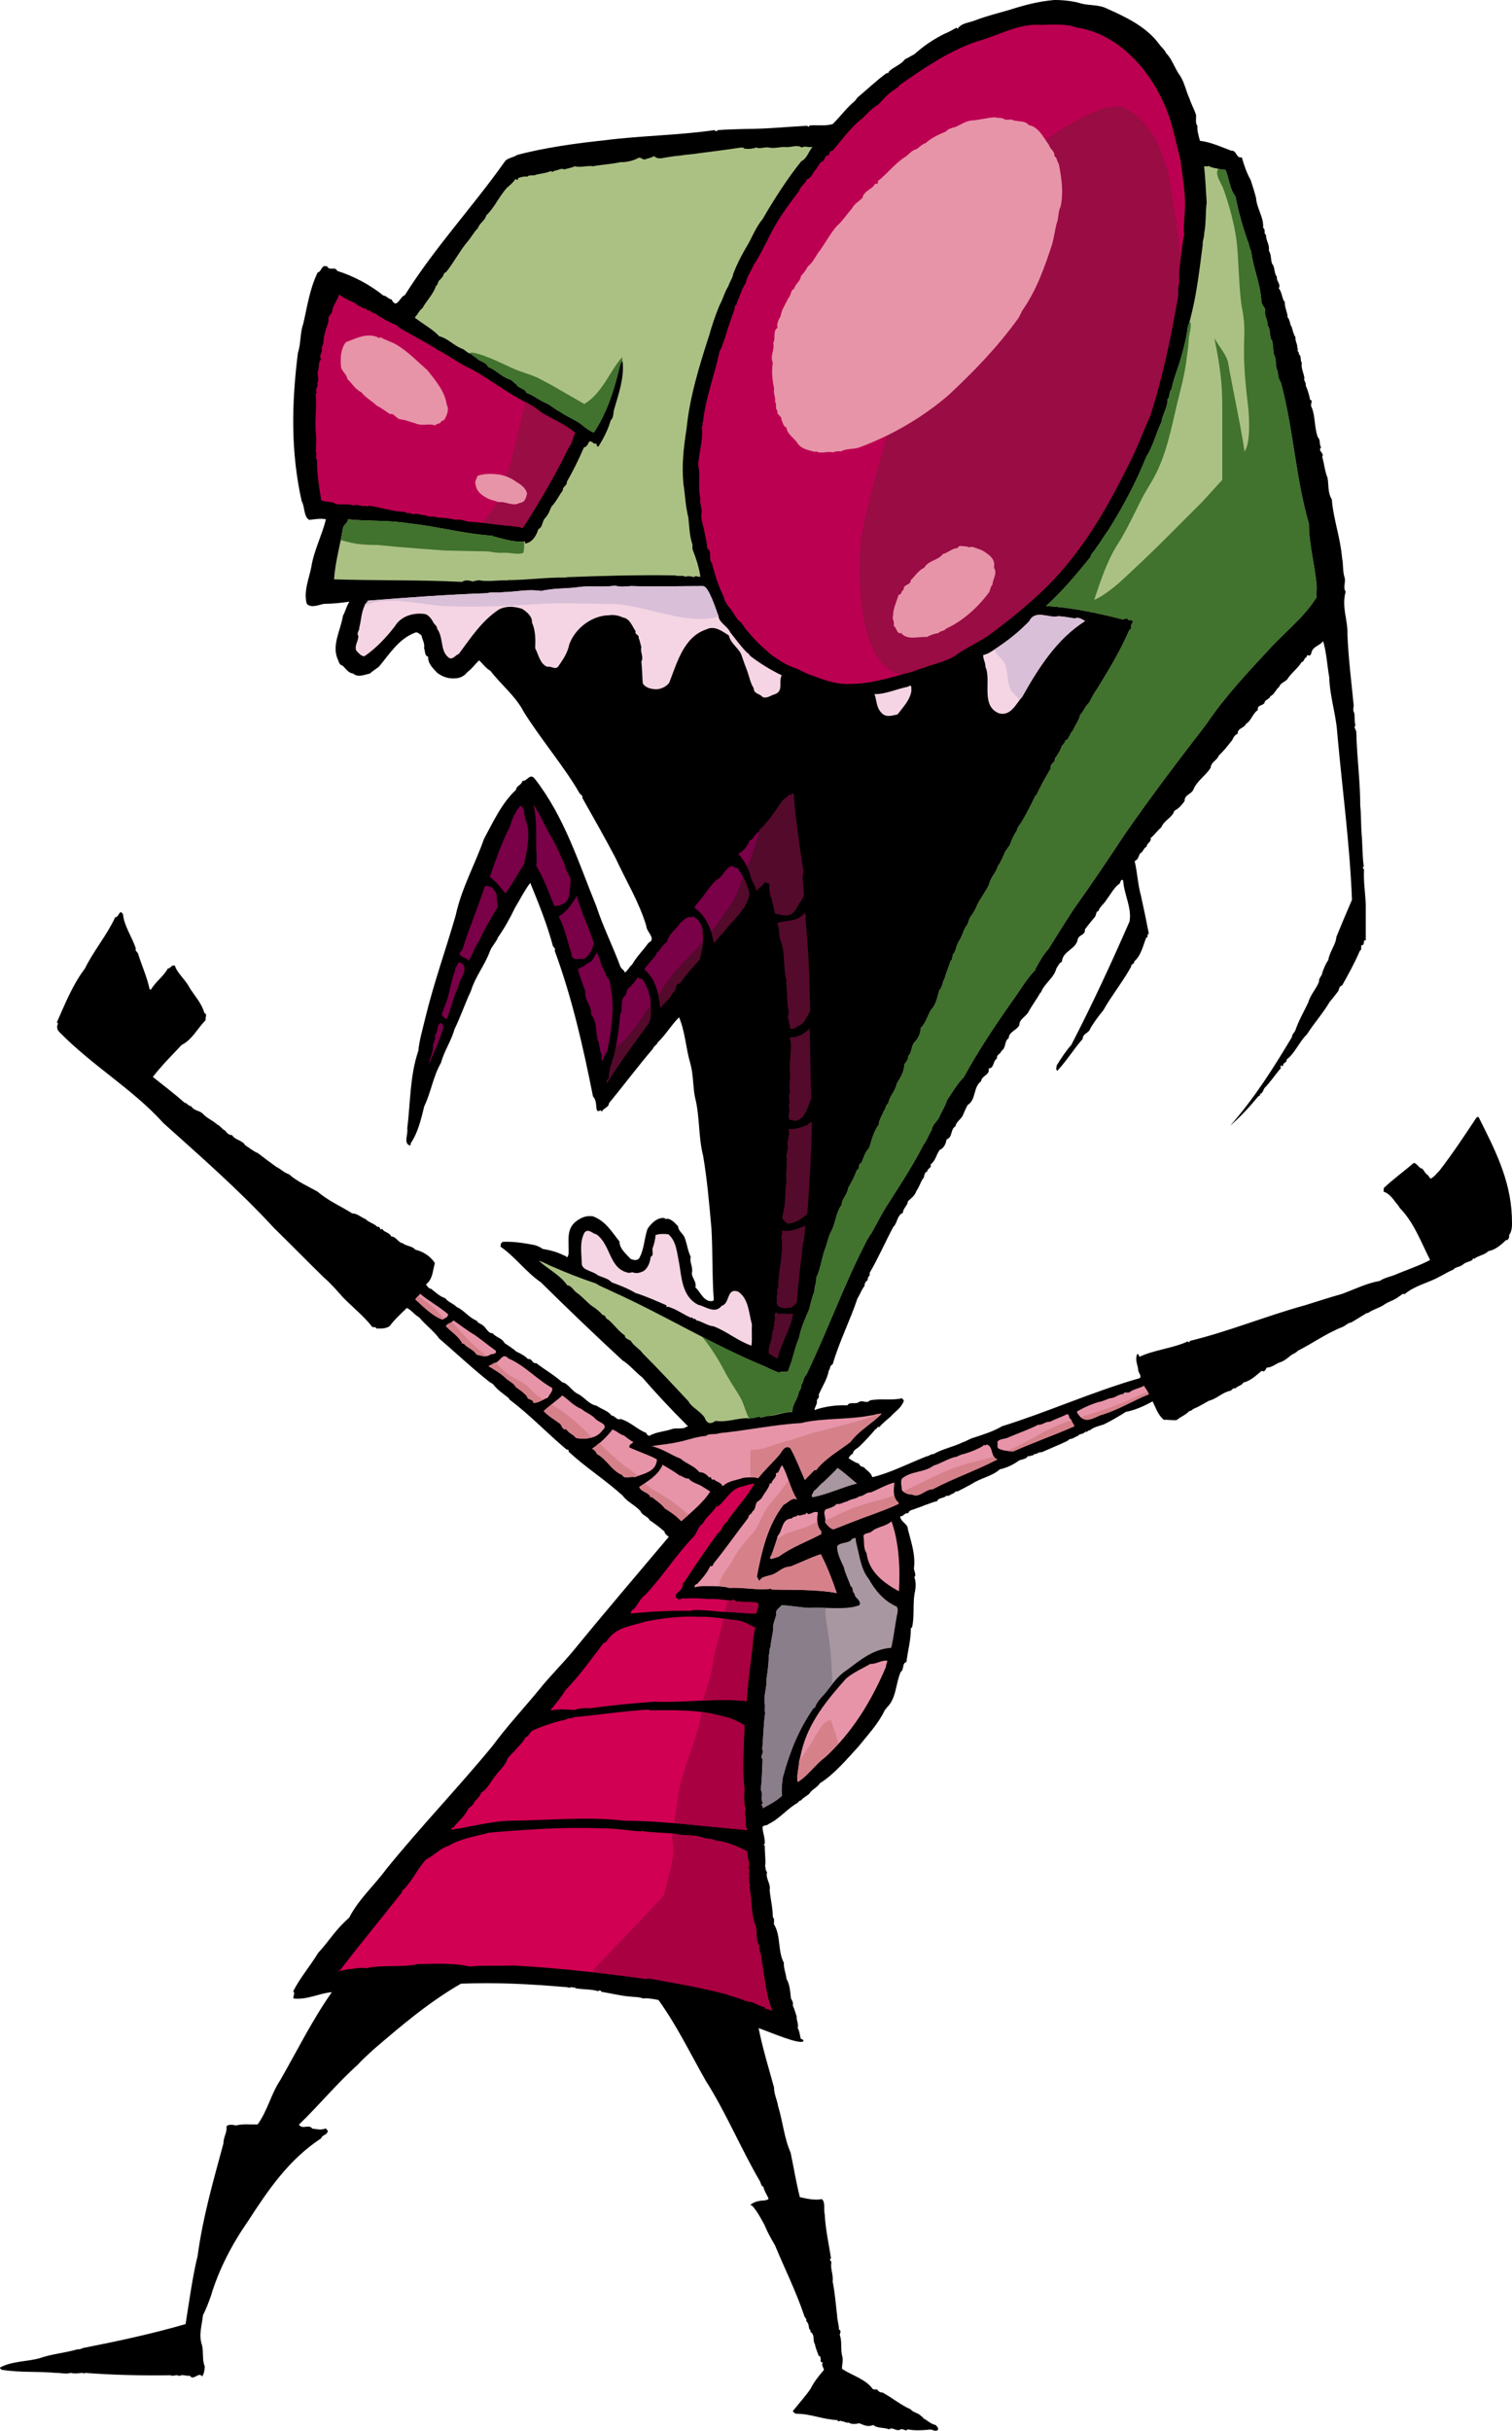 <?xml version="1.0" encoding="UTF-8" standalone="no"?>
<svg
   version="1.2"
   viewBox="0 0 766.016 1231.008"
   width="766.016"
   height="1231.008"
   id="svg210"
   sodipodi:docname="zim.yelling-ai.svg"
   inkscape:version="1.1.2 (b8e25be833, 2022-02-05)"
   xmlns:inkscape="http://www.inkscape.org/namespaces/inkscape"
   xmlns:sodipodi="http://sodipodi.sourceforge.net/DTD/sodipodi-0.dtd"
   xmlns="http://www.w3.org/2000/svg"
   xmlns:svg="http://www.w3.org/2000/svg">
  <defs
     id="defs214" />
  <sodipodi:namedview
     id="namedview212"
     pagecolor="#ffffff"
     bordercolor="#666666"
     borderopacity="1.0"
     inkscape:pageshadow="2"
     inkscape:pageopacity="0.0"
     inkscape:pagecheckerboard="0"
     showgrid="false"
     inkscape:zoom="0.32765152"
     inkscape:cx="383.0289"
     inkscape:cy="616.50867"
     inkscape:window-width="1366"
     inkscape:window-height="705"
     inkscape:window-x="-8"
     inkscape:window-y="-8"
     inkscape:window-maximized="1"
     inkscape:current-layer="svg210" />
  <title
     id="title2">zim</title>
  <style
     id="style4">
		.s0 { fill: #000000 } 
		.s1 { fill: #abc184 } 
		.s2 { fill: #7a0048 } 
		.s3 { fill: #f5d5e3 } 
		.s4 { fill: #d9bfd8 } 
		.s5 { fill: #540a2b } 
		.s6 { fill: #a897a0 } 
		.s7 { fill: #bc0051 } 
		.s8 { fill: #d10053 } 
		.s9 { fill: #990c44 } 
		.s10 { fill: #e794a8 } 
		.s11 { fill: #41722e } 
		.s12 { fill: #8a7e8b } 
		.s13 { fill: #d6818a } 
		.s14 { fill: #a90042 } 
	</style>
  <g
     id="Layer 1"
     transform="translate(-229.768,-177)">
    <path
       id="&lt;Path&gt;"
       class="s0"
       d="m 777.6,178.8 c 4.1,1.1 9,0.4 13.3,2.7 9.2,4.1 19.6,9 26.1,17.8 1.1,1.6 2.7,2.7 3.6,4.7 2.9,2.7 4.5,8.1 7,11.3 2.2,3.3 3.2,8.3 4.7,11.4 0.9,2.8 2.5,5.7 3.4,8.4 0.2,1.8 -0.5,4.2 0.7,5.6 -0.2,2.5 0.6,5 1.3,7.6 5.6,0.7 11,3.2 15.8,5 2.9,-0.3 2.4,4 5.4,3.4 1.1,3.8 2.4,7.8 4.5,11.5 0.9,2.8 2,6.2 2.7,9 0.4,5.5 4,9.8 3.6,15.2 1.5,0.9 0,2.8 1.5,3.6 -0.2,2.8 1.9,4.8 1.4,7.9 1.3,2.1 0.9,4.5 1.6,6.6 1.6,1.7 0.9,4.9 2.5,6.7 -0.5,2 2.2,3.8 0.9,5.8 1.8,2.1 1.5,5.2 3.1,7 -0.2,2.7 1.4,5.2 1.4,7.7 1.3,1.3 1.1,3.8 2,4.7 0.6,1.8 0.9,3.8 2,5.4 -0.2,2 0.9,3.2 0.9,5 0.2,0.4 0,0.9 0.5,1.1 -0.1,-0.2 -0.3,0.2 -0.3,0.2 -0.4,1.1 1.1,1.1 0.5,2.2 1.6,1 0.6,3 1.6,4.5 -0.5,2.5 0.9,5 1.3,7.5 -0.5,1.7 0.9,2 0.7,4 0.9,2 1.8,4.9 2.2,7.2 1.8,0.3 -0.2,2.3 0.7,3.6 2,4.5 1.4,10.6 3.2,15.3 1.5,1.4 0.6,3.8 1.7,5.2 -2,1.8 1.9,2.9 0.5,4.7 1.1,3.6 1.4,7.6 2.7,10.6 0.7,3.4 0,7.6 2.2,11 0.7,9.7 4.3,19.1 5.2,29.7 0.7,3.2 0.2,6.3 1.2,9.7 0.9,2.4 -1,4.9 0.6,7.4 -2.2,7.7 1.2,14.2 0.9,21.6 0.5,12.4 2.1,24.7 3.2,36.2 -0.2,1.2 -0.5,2.3 0.2,3.4 0.5,2.2 0,4.5 0.7,6.5 -1.2,0.7 0.4,2.3 0.4,3.4 0.3,12.9 2,24.7 2,37.3 0.5,4.3 0.3,9.3 0.7,14.4 0.5,5.4 0.3,11.1 1.1,16.3 -1.1,0.6 0,1.1 0.1,1.7 -0.3,5.9 0.6,11.1 0.9,17.6 0,5.6 0,13 0,18.2 -1.6,-0.9 -0.3,2.9 -2.1,2.3 -0.6,1.1 0.3,2.4 -0.9,2.9 -2.5,5.9 -5.8,11.9 -9,17.6 -1.5,0.2 -1.5,2 -2,2.9 -1.4,1.8 -3.2,4.2 -4.3,5.4 -3.4,5.8 -7.8,10.6 -11.5,16.4 -4,3.9 -6,9.5 -10.3,12.8 0.2,1.8 -2,1.4 -1.8,3.2 -0.7,0.4 -0.9,-0.7 -1.3,0.2 -0.1,0.4 0.2,0.5 0.2,0.9 -2.7,3.1 -5.7,7.6 -8.3,10.1 -0.7,1.1 -0.9,2.7 -2.3,3 0.5,0.9 -0.7,0.9 -1.1,1.5 -4.3,5.2 -8.8,10.1 -14,14.6 12.4,-14.1 21.9,-29.2 31.3,-44.9 0,-1.6 1.3,-2.1 1.8,-3.6 1.6,-4.8 4.5,-9.7 6.5,-14 0.9,-3.6 4.1,-6.9 5.4,-10.4 -0.2,-1.3 0.9,-2.7 1.4,-3.5 0.6,-2.5 2,-5.7 3.3,-7.5 0.7,-4.3 3.9,-8 4.1,-11.7 2.5,-6.1 5.2,-12.6 7.9,-18.8 -1.1,-28.6 -5,-56.6 -7.5,-85.1 -0.6,-8.6 -3.8,-18.5 -4,-27.5 -1.1,-6.5 -1.4,-12.6 -3.1,-18.4 -2.1,2.7 -5.5,2.5 -6.1,6.5 -1.1,2 -2,-0.7 -2.3,1.6 -1.3,0.4 -1.3,2.5 -2.5,2.5 -2,3.3 -5.4,5.6 -7.4,8.9 -1.6,1.4 -3.4,1.8 -4,3.7 -1.6,1.1 -2.5,4 -4.5,4.7 -0.3,1.6 -2.7,1.6 -2.9,3.3 -1,1.8 -3.7,0.8 -3.4,3.7 -2.7,1.8 -3.2,5.3 -5.9,6.9 -1.1,2.5 -4.5,2.1 -4.3,5.2 -1.3,0.2 -2.2,1.8 -2.7,3 -2.2,2.9 -4.4,5.6 -6.9,8 -0.9,2.5 -3.8,3 -4.1,6.1 -2.5,4.1 -6.9,6.5 -8.8,11.2 -1.1,2.3 -4.5,2.5 -4.4,5.7 -1.6,2.2 -3,3.8 -5.2,4.9 -0.9,3.4 -5.2,4.8 -6.6,8.4 -2.2,1.8 -3.3,3.8 -5.4,5.4 0.5,2 -2,2.6 -2,4.3 -1.8,1 -1.6,2.6 -3.3,3.5 -1,1.4 -0.7,2.9 -2.8,3.9 1.4,5.8 1.6,11.9 3.2,17.5 1.4,6.3 2.7,12.6 4,19.3 -1.3,0.1 0,1.9 -1.3,1.9 -1.8,4.4 -2.5,8.9 -6.1,12.1 0,1.8 -1.6,0.9 -1.6,2.7 -4.2,7.6 -10.1,14.9 -14.1,22.1 -2.3,2.7 -4.8,6.2 -6.5,9 -0.7,2.7 -3.9,2.5 -3.9,5.4 -4.7,5.4 -7.9,10.8 -12.8,16.1 -1.1,-0.2 -0.4,-1.8 -0.4,-2.6 2.2,-3.6 4.7,-7.4 7.4,-10.4 10.5,-20.3 20.2,-41.2 29.5,-62.5 1.3,-6.8 -2.8,-13.8 -3.2,-20.7 -1.4,-1.6 -1.3,1.8 -2.3,1.8 -2.7,2.2 -4,5.1 -6.2,7.9 -1,1.9 -3.6,3.7 -4.1,5.8 -1.1,-0.2 -1.1,1.8 -1.6,2.7 -1.8,2.2 -3.6,4.3 -5.2,6.5 0.3,3 -2.9,2.5 -3.6,4.9 -0.9,5.4 -7.6,5.7 -8.1,11.6 -1.3,0.2 -2,2.4 -2.7,3.1 -1.3,5.2 -6.2,7.6 -8,12.6 0,-0.2 0,-0.2 -0.1,-0.3 -2,3.6 -4.2,6.4 -6,9.7 -1.2,2.5 -4.8,3.8 -4.7,6.8 -1.2,2.7 -5.4,3.4 -5.4,6.7 -2.3,1.2 -1.2,5 -3.7,6.4 -0.2,1.5 -2.7,1.9 -2.2,3.8 -2.3,1.5 -1.4,5.1 -4.3,5.1 0.9,3.4 -3.4,3.4 -3.8,6.5 -4,2.8 -2.5,9.5 -6.8,12 -0.9,1.6 -1.8,3.8 -2.6,5.6 -1.2,2 -3,2.7 -3.6,5.2 -2.7,1.6 -1.2,5.4 -4.5,6.7 -0.3,2.1 -1.4,4.5 -3.4,5.2 -1.8,2.3 -2.1,5.6 -4.7,7.4 0.8,2 -1.9,2 -1.6,3.6 -2.1,0.5 -1.1,3 -2.5,3.9 -1.3,2.4 -1.6,3.8 -3.2,6.2 -0.6,2.1 -2.7,3.6 -4.2,5 0,2 -2.5,3.6 -2.5,5.8 -3.1,1.4 -2.7,5.2 -4.9,7.2 -4.1,7.7 -7.5,15.6 -12,23.3 0.7,1.3 -1.3,2 -0.9,3.5 -0.9,0.7 -1.8,1.8 -1.6,3 -1.5,1.8 -2.4,4.5 -3.6,6.3 -3.8,11.4 -9.2,21.8 -12.6,33.5 -1.5,0.4 -1.1,2.2 -2,3.2 -0.7,4.4 -3.4,8 -5.1,12.3 0.6,1.2 -0.5,1.6 -0.9,2.7 0.4,1.8 -1,3 -1.2,4.9 5.6,-2 11.7,-2.6 16.7,-2.4 1.1,-2.1 4.3,-0.2 6,-1.8 2.1,-0.9 3.7,1.1 5.4,-0.7 5.2,-1.1 11.1,0.2 16.3,-1.1 0,0.6 1.1,0.7 0.8,1.5 -1.3,3.6 -4.4,5.2 -6.5,7.7 -2,1.8 -4,3.2 -5.8,5.4 -1.2,-0.5 -1.2,1.1 -2,1.1 -2.7,3.2 -5.4,6.1 -8.2,8.8 -1.5,1.3 -2.9,1.6 -3.3,3.6 -0.9,0.5 -1.6,1.1 -2.1,2.3 1.8,1.1 3.2,2.2 5.2,2.7 0.3,0.9 1.2,1.7 2.5,1.8 1.4,1.8 3.6,2.6 4.3,5.1 9.2,-2.2 18.4,-7 27.6,-10.6 1,0 2.3,-1.3 3.4,-1.1 4.7,-2.7 9.9,-3.6 14.9,-6 1.6,-0.5 3.8,-1.9 5.4,-2.3 4.9,-1.6 10.1,-3.2 14.4,-5.8 23.2,-7.2 46.1,-17.6 69.9,-24.4 0.9,-1.5 -0.9,-2.6 -0.9,-4.2 -0.2,-2.3 -1.5,-4.8 -0.8,-7 0.2,-0.4 -0.1,-0.7 0.4,-0.9 0.7,-0.2 0.7,0.9 1.1,1.3 7.7,-3.6 16.7,-4.2 24.5,-7.8 0.1,0 0.5,0.9 0.9,0.2 v -0.4 c 19.8,-4.8 38.8,-12.7 58.5,-18.1 6.3,-2 12.6,-4 18.9,-5.8 5.9,-2.2 12.4,-5.4 18.9,-6.5 2.3,-1.6 5.2,-2.1 7.5,-3 6,-2.6 12.1,-4.5 18,-7.6 -4.8,-9.4 -8.1,-18.9 -15.5,-26.5 -0.5,-1.2 -1.4,-1.8 -2.1,-2.9 -1.6,-2.1 -3.6,-4.6 -6,-5.2 0.2,-0.7 -0.1,-1.4 0.2,-1.9 4.7,-4.5 10.1,-8.3 15,-12.6 1.6,-0.2 2.7,2.7 4.3,2.8 1.1,0.9 1.6,2.6 2.7,3.1 0.7,0.5 0.9,1.4 1.6,2 2,-0.9 3.1,-2.7 4.5,-4 6.8,-8.8 12.6,-17.6 18.7,-26.8 0.2,-0.4 0.9,-0.4 1.1,-0.5 7.9,15.8 16.2,31.5 16.9,50.4 0,3 0.6,6.8 -1.4,9.5 0.3,1.1 -0.4,2.2 -1.1,2.7 -0.2,-0.2 -0.2,-0.2 -0.2,-0.4 -2.5,2.4 -5.7,5.3 -9.2,5.8 -1.8,2 -5.4,2.3 -7.2,4 -0.5,-0.9 -0.7,0.1 -0.9,0.5 -1.4,0.9 -3.4,1.1 -4.5,2.1 -1.9,1.7 -3.7,1.1 -5.2,2.8 -2.5,1 -4.8,2.5 -7.2,3.7 -5.2,2.9 -12.4,4.4 -17.4,8.7 -1.3,-0.6 -2,0.9 -2.9,1.2 -2.4,2 -5.6,2.6 -7.9,4.4 -2.6,1.6 -5.6,2.3 -8,4.1 -0.1,-0.2 -0.1,-0.2 -0.3,-0.2 -2.7,1.6 -5.8,3.6 -8.1,4.9 -1.5,0 -2.9,1.8 -4.5,2.3 -7.9,3.1 -15.1,8.3 -22.3,11.9 -1.1,1.1 -2.2,1.6 -3.1,2 -1.6,1.2 -3.4,2.9 -5.4,3.7 -2.5,0.6 -4.5,2.9 -7.4,2.9 -0.5,0.9 -1.1,2.6 -2.5,1.6 -2.9,2.4 -5.6,5.1 -9.4,6 -0.5,1.4 -2.8,1.6 -3.9,2.9 -1.5,-0.2 -1.6,0.7 -2.5,1.2 -4.4,0.9 -6.7,4 -11,5.1 -2.9,1.6 -4.7,2.8 -7.8,4.1 -0.5,0.2 -1,1.1 -2.1,1.1 -1.8,2 -4.5,2.9 -6.3,4.5 -1.5,0.5 -5.6,-0.4 -6.5,0 -3.1,-2.4 -4.1,-6.1 -5.8,-9.4 -4.3,2.4 -9.1,4.5 -13.5,5.3 -3.7,2.3 -7.5,4.6 -11.3,6.4 -2.5,0.8 -5,1.3 -7.2,3.1 -1.1,-0.5 -0.7,1.2 -2,0.5 -1.1,1.5 -2.9,0.9 -3.9,2.2 -1.5,0.5 -2.6,1.6 -4.2,1.6 -0.9,1.1 -2.3,1.4 -3.8,2.2 -3.2,1.4 -7,3 -10.4,4.5 -1.3,-0.4 -2.5,1.2 -3.8,0.9 -0.3,1.1 -1.1,0.3 -2,1.1 -0.5,-0.2 -0.7,-0.2 -1.2,0.1 -0.7,1.3 -3.1,1.5 -4.3,2 -2.7,2 -6.3,3.8 -9.8,4.5 -3.6,3.4 -9.9,4.5 -14.2,7.4 -2.5,1.4 -4.7,2.5 -7.2,3.8 -0.9,-0.4 -1.2,0.5 -2.3,1.1 -1.1,0.1 -2,1.6 -3.3,1 -1.2,1.5 -4.1,0.9 -4.8,2.9 -2,0.2 -4.2,1.4 -6.3,2 -1.5,0.7 -2.9,1.1 -4.3,1.6 -1.8,0.9 -3.5,0.6 -4,2.5 -2,-0.5 -2.2,1.7 -4.1,1.5 0.3,3 4.1,3.9 3.9,6.5 1.6,6.3 4,12.9 3.1,19.8 0,1.6 1.4,3.2 0.2,4.6 1,2.4 0.7,5.8 0.1,8.3 -0.9,5.4 0,11.2 -1.2,16.9 -0.2,0.2 -0.4,0.4 -0.7,0.7 0.1,6 -1.5,11 -2.2,17 -2.3,0.5 -1.1,3.9 -2.9,5 -2.7,6.1 -2.1,13.7 -7.4,18.4 0.6,0.5 -0.7,0.3 -0.7,1.1 -3.6,7.2 -8.1,11.8 -13.3,18.3 -5.8,6.3 -12.6,14.4 -19.6,18.6 -1.1,2.1 -4.2,3.2 -5.2,5.2 -1.3,1.2 -3.3,2.1 -4.2,3.4 -0.9,0.2 -1.2,0.5 -1.8,1.3 -5,2.7 -9.3,8.2 -14.7,10.7 -0.8,1 -2.4,0.4 -3.1,1.5 0,2.9 1.4,5.6 1.1,8.6 -0.6,0.2 -0.6,0.6 0,0.8 0,3.4 0.5,6.8 0.3,9.7 -0.1,0.2 -0.1,0.5 -0.1,0.7 0.3,0.7 0.1,2.3 1,3.1 -1,3 2,5.9 1.3,9.1 0.4,4.4 1.6,9 1.6,13.7 1.1,0.9 0.4,2.7 0.6,3.6 3.6,6 1.8,13.5 5,19.5 -0.2,2.7 1.1,5.5 1.3,8.1 1.8,3 1.9,6.8 2.3,10 0.7,1.1 1.3,2.4 0.9,3.5 0.9,1.9 1.3,3.6 2,5.7 -0.2,2 1.1,3.6 0.5,5.8 0.9,1.1 1.3,4.8 1.6,5.4 0.4,0.3 1.5,0.3 1.3,1.2 -1.8,2 -16.9,-4.6 -22.7,-6.6 2,10.1 5.1,20.1 7.8,30 0,3.5 1.6,6.3 2.1,9.6 2.4,7.9 3.1,16.2 6.3,23.4 1.6,7.5 2.9,15.6 4.7,22.6 3.6,0.8 7.4,1.7 11.2,1 1.9,1.9 0.7,5 1.4,7.7 0.4,7.7 2,14.6 3.2,22.3 -1.2,0.4 0,1.3 0.2,2 -0.7,3.1 1.1,6.5 0.6,9.7 1.2,5.8 1.6,11.7 2.3,17.5 0,2 0.9,4.5 0.9,6.8 1.8,0.9 -0.2,2.4 0.7,3.6 0.9,3.8 0,6.5 1.1,10.5 0.4,2.5 -0.4,3.7 -0.2,5.9 4.9,3.2 11.9,5.2 15.3,9.9 0.7,0.9 1.6,0.2 2.7,0.7 0.4,0.9 1.6,1.5 2.4,1.3 5,2.7 9.5,6.5 14.4,8.6 0.9,1.5 4.1,1.8 5.2,3.4 0.3,0 1.2,0.9 1.1,0.9 0,0.2 0.1,0.6 0.5,0.4 1.8,1.1 3.4,2.7 5.8,3.2 0.7,0.8 1.4,1.3 1.2,2.4 -1.4,1.4 -3.2,-0.6 -4.8,0 -3.6,0.3 -7.2,0.5 -10.5,-0.2 -1.2,1.4 -2.7,-0.9 -3.9,0.2 -2.4,0.9 -3.6,-1.6 -5.6,-0.2 -2.5,-1.1 -6.1,-0.4 -7.9,-2.2 -2.9,1.1 -4.5,0.2 -7.2,-0.9 -1.7,0.4 -3.8,0.7 -5.3,-0.3 -1.8,0.2 -2.1,-0.7 -3.7,-0.7 -0.8,-0.8 -1.8,0.9 -2,-0.6 -7.2,-0.2 -13.5,-3.2 -20.7,-3.2 -0.9,0 -1.5,-0.7 -2,-1.3 3.1,-3.9 6.3,-7.4 9,-11.3 1.6,-3.3 4.1,-6.5 6.8,-9.6 -0.1,-1.2 -1.6,-2.5 -0.5,-3.8 -2.2,0 -0.5,-2.1 -1.4,-2.3 0.7,-0.9 -0.9,-0.7 -0.9,-1.4 -0.6,-1.8 -1.5,-3.8 -1.8,-5.6 -1.3,-2 0.3,-4.7 -2.4,-6.3 0.6,-0.2 0,-1.1 -0.3,-1.1 -0.6,-1.6 -0.2,-2.9 -1.7,-4.3 0.6,-0.9 -0.9,-1.8 -1,-2.7 -4.2,-12.4 -9.8,-23.6 -14.8,-35.6 -2.2,-3.8 -3.6,-6.2 -5.4,-10.5 -1.8,-3.2 -3.6,-6.8 -6.3,-9.7 -0.7,0.2 -0.7,-0.2 -0.5,-0.5 1.9,-1.5 4.6,-2 7,-2 0.3,-0.4 2.7,0 1.6,-1.7 -0.7,-1.6 -1.8,-3 -2.3,-5.3 -0.9,0 -1.3,-1.8 -1.7,-2.7 -9.7,-16.6 -17.2,-34.8 -27.5,-51 -7.7,-13.5 -14.6,-27.9 -23.9,-40.8 -2.4,-0.6 -6,-1.1 -7.8,-0.8 -2.1,-0.9 -4.8,-0.7 -7,-1 -4.5,-0.4 -9.7,-1.7 -14.2,-2.4 0,-0.9 -1.3,-0.7 -1.6,-0.3 -3.5,-1.1 -8,-0.8 -11.6,-1.5 -0.1,-0.7 -0.7,-0.5 -1,-0.2 -0.9,-0.9 -1.7,0.4 -2.9,-0.3 -19.8,-1.7 -36.2,-2.5 -54,-1.8 -16.2,9.3 -30.4,21.4 -44.5,33.5 -2.7,2.6 -5.4,4.8 -7.5,7.3 -10.8,9.6 -19.8,20.7 -30.1,30.6 2,2.7 5,-0.5 6.8,2 2.4,0.2 4.2,0.9 6.5,0 0.6,-0.3 0.7,0.7 1.3,0.9 0.2,2.3 -2.9,2.2 -3.3,4 -16.5,10.8 -27,26.4 -36.9,41.7 -8.1,11.6 -14.9,24.5 -19,38.2 -1.1,3.1 -2.4,6.6 -4,9.7 -0.5,5.1 -2.3,9.9 -0.5,15.1 0.9,3.5 0,7.6 1.4,10.8 0,1.8 -0.4,3.8 -1.3,5.1 -1.9,-2.6 -4.3,2.5 -6.3,-0.4 -1.9,0.4 -3.4,-0.9 -5.4,0.2 -1.2,-1.1 -3,0.4 -4.3,-0.4 -14.9,0.2 -29,-0.1 -43.4,-1.2 -0.3,0.7 -0.9,0 -1.2,0 -2.2,0.2 -4.2,0.5 -6,0 -2.1,0.7 -5,0 -7.5,0 -10.1,-0.9 -17.7,0 -27.6,-1.6 -0.1,-0.4 -0.9,-0.6 -0.7,-1.1 6.1,-3.3 13.2,-2.9 20,-4.7 6.1,-2.2 13.1,-2.7 19.1,-4.5 1.4,0 1.8,-0.2 3,-0.7 17.3,-3.4 35,-7.2 51.9,-12.1 1.8,-11.3 3.4,-23.4 6.1,-34.6 2.7,-19.9 7.9,-37.7 13.1,-57 -0.1,-3.1 2,-5.6 1.5,-8.5 1.1,-1.4 3.8,-0.7 4.8,-0.5 3.5,-0.9 7.4,-0.4 11,-0.5 5.1,-7.1 6.7,-15.3 11.5,-22.5 8.5,-14.8 16.1,-30.3 26.1,-44.5 -6.4,0.5 -12.4,4 -19.4,3.2 -0.5,-1.2 1.1,-2.5 -0.2,-3.6 3.4,-6.8 8.7,-12.9 12.6,-19.4 5.8,-6.3 9,-12.1 15.7,-17.8 4.8,-9.4 13.1,-16.8 18.7,-24.5 17.5,-21.6 36.9,-41.8 54,-62.6 7.2,-9.8 15.8,-19 23.6,-28.5 5.6,-7 11.9,-13.1 18,-20.5 15.1,-18.5 31.8,-38 47.7,-56.9 -1.1,-0.9 -2,-1.4 -2.2,-2.7 -2.3,-2 -5,-4.1 -7.5,-5.7 -0.8,-2 -3.8,-2.4 -4.5,-4.4 -2.6,-3.2 -6.5,-4.5 -9.2,-8.1 -8.7,-7.9 -19.1,-14.5 -27.4,-22.3 0.4,-1.1 -0.7,-0.9 -1.1,-1.1 -10.2,-8.6 -18.3,-17.3 -28.9,-25.3 0.1,-0.4 -0.4,-0.4 -0.2,-0.6 -2.9,-2.3 -6,-4.3 -8.1,-7.2 -1.3,-0.7 -2,-1.2 -3.3,-2.3 -8.1,-6.5 -16.3,-14.2 -23.9,-20.7 -2.5,-3.6 -6.8,-6.7 -10.1,-10.7 -2.3,-1.2 -3.9,-3.7 -6.3,-4.8 -3.2,3.1 -6.3,5.9 -8.8,9.3 -2.3,1.3 -4.1,1.1 -6.7,1.1 -0.1,-1.2 -1.6,-0.3 -2.1,-0.9 -4.2,-5.4 -9.9,-9.9 -14.8,-14.9 -3,-3.4 -6.1,-7 -9.5,-9.9 -8.7,-8.5 -17.1,-17.1 -25.4,-25.2 -17.6,-19.1 -36.4,-35.5 -56,-53.1 -15.6,-17.3 -35.8,-28.8 -52.9,-46.3 -1.1,-1.2 -1.3,-2.8 -0.5,-4.1 -0.2,-0.2 -0.4,-0.4 -0.6,-0.7 4.2,-9.4 7.9,-18.9 14.2,-27.2 4.5,-9.2 11,-16.6 15.3,-25.9 2.4,-0.4 2,-4.5 4,-1.6 0.5,5.9 4.7,11.7 6.5,17.4 -0.6,1.1 0.9,1.8 1.1,2.5 1.9,6.2 4.6,11.9 5.9,18.2 0.4,0 0.5,0 0.7,0 2.2,-3.8 6.3,-6.6 8.5,-10.6 1.4,0 2,-2.2 3.6,-1.4 1.1,3.7 5.4,7.1 7.4,11.1 2.5,4 6.3,8.1 7.5,12.8 1.8,0.7 0.2,2.5 0.7,3.6 -4.3,4.3 -6.8,9.9 -12.2,12.6 -4.9,5.2 -10.3,10.6 -14.6,16.2 5.6,4.5 10.5,8.1 16,13 1.5,0.3 1.8,1.6 3.5,1.9 1.2,2.2 4.5,2.2 5.9,3.8 2.2,2.4 5,3.3 7.2,5.4 1.4,0.4 2.5,2.5 4.1,3.1 0.6,1.1 2,2.3 3.5,2.3 1.4,2.5 5.2,2.5 6.6,5.1 2,1.2 4.3,3.2 6.3,3.9 2.9,2.2 6.5,4.9 9.4,7 2.3,1.1 3.8,2.9 6.5,3.8 4.3,3.8 9.7,6.1 14.5,8.8 5.4,4.7 11.9,7.4 17.5,11 2.5,0 4.5,2 6.8,2.9 1.7,1.8 4.4,2.2 6,4 1.6,-0.8 1.2,2.5 2.3,0.8 1.3,2.2 3.6,1.7 4.7,4 2.5,0 3.4,3.1 5.8,3.4 1.6,1.5 4.8,1.3 6.4,3.3 4,0.9 7.8,3.4 9.9,6.8 -1.2,3.8 -0.9,7.9 -4.5,10.8 0.6,0.9 1.5,2.2 2.6,2.2 2.5,2 4.3,3.8 7.2,4.8 1.4,2 4.1,2.6 5.7,4.4 3.8,1.6 6.3,5.5 10.3,7 0.3,1.1 1.8,1.4 2.7,2.1 2.1,1.3 2.7,4.2 5.2,4.2 2,2.3 4.7,2.3 6.1,5 1.6,1.1 4.2,2.7 6,4.3 2.3,1.1 4.1,2 5.9,3.8 2.2,-0.5 2,2.5 4.1,2 4.4,3.4 9.2,6.1 13.2,9.7 3.2,0.7 4.8,4.5 8.1,6 3.2,1.6 5.4,5.2 9.3,5.9 2.6,1.8 5.8,2.5 7.6,5 1.8,0 2.7,2.6 4.5,1.7 5,1.4 8.6,5.4 13.1,7.1 0.2,1 1.5,1.9 2.2,1.1 3.6,-1.8 7.4,-1.8 11.2,-3.2 2.5,-0.5 4.3,0.2 6.6,-0.7 0.2,-0.6 0.7,-0.2 1.1,-0.6 -8.6,-8.6 -16,-16.5 -23.2,-24.8 -3.1,-2.3 -6.5,-6.5 -9.9,-8.5 -13,-12 -28.3,-26.6 -41.4,-39.6 -7.4,-5 -13,-12.9 -20.4,-18 -0.1,-1 0.2,-2.3 1.3,-2.5 5.4,-0.2 10.3,0.6 15.7,1.6 1.4,0.4 2.8,0.9 4.3,2 3.8,0.6 7.5,1.6 11,3.4 0.7,-0.2 0.9,1.1 1.6,0.6 0.5,-0.2 0,-0.8 0.5,-1.1 0.4,-7 -1.8,-13.7 5.2,-17.8 2.4,-1.5 4.7,-2 7.2,-1.6 6.5,2.5 9.2,7.5 13.4,12.7 0,3.6 3.2,6.2 5.7,8.9 1.6,0.5 2.7,1 4.2,-0.2 2.7,-4.7 2.5,-9.7 4.3,-15 2,-3.2 5.4,-6.1 8.8,-5.5 -0.2,0.1 0.2,0.3 0.2,0.5 2.3,-0.9 4.8,1.8 6.5,3.6 0.1,2.3 2.1,3.4 3.2,5.4 1.4,3.6 1.6,6.8 3.2,10.1 -0.7,2.7 1.3,5.2 0.6,8.1 -0.2,2.5 2.5,4.3 1.8,7.4 2.5,2.1 4.3,7.9 9,6.8 0,-0.2 0.2,-0.4 0.3,-0.4 -0.9,-11.8 -0.5,-24.6 -1.2,-36.3 -1.1,-12.4 -2.2,-25 -4.2,-36.7 -2.5,-9.8 -1.6,-19.8 -4.1,-29.6 -0.2,-0.9 -0.4,-2.1 -0.5,-3 -0.6,-5.4 -0.6,-9.7 -2,-14.6 -2.2,-7.6 -2.5,-15.7 -5.6,-23 -4.1,4.1 -6.7,8.8 -10.8,12.7 -0.4,1.3 -2,1.8 -2.5,3.3 -7,8.1 -15.1,18.9 -22.2,27.5 -0.1,2.5 -3.6,2.5 -3.7,4.9 0,-3.1 -2,0.9 -2.6,-2 -0.3,-2.2 -0.1,-4.5 -1.8,-6.3 -5,-25.2 -10.6,-49.9 -19.4,-73.8 0.7,-1.4 -1.1,-1.8 -1.1,-3.1 -3,-10.9 -7,-20.8 -11.3,-31.3 -3.3,4.5 -5.1,8.3 -7.8,12.8 -2.5,5.2 -5.4,10.4 -8.6,14.9 -0.7,2.2 -3.1,4.4 -4,6.9 -2.8,7.5 -7.3,12.6 -9.7,20.3 -3,6.3 -5.2,13 -8.3,19.3 -1.6,5.9 -5.2,10.9 -6.8,16.9 -4.1,7.2 -5,14.8 -8.5,22.1 -1.6,6.5 -3.2,13.4 -6.8,18.6 0,0.3 0,1.1 -0.5,1.2 -3.3,-1 -0.8,-5.7 -1.3,-8.6 1.6,-12.8 1.3,-26.8 5.6,-39.3 0.5,-5.5 2.3,-11.3 3.6,-16.9 4.3,-17.6 10.2,-34 15.3,-51.6 3,-13.9 9.7,-25.6 14.4,-38.9 4.5,-8.3 9,-18.2 16.2,-24.8 0.2,-2.2 2.9,-2.4 3.2,-4.5 2.7,0.1 3.8,-4.2 6.3,-1.1 15,19.2 22.2,42.5 31.2,64.6 3.4,10.4 8.4,20.3 12.2,30.6 0.9,1.6 1.6,1.3 2.2,2.9 1.6,-0.9 2.1,-2.7 3.7,-4 2.2,-3.9 5.6,-7.2 8.3,-11 4.3,-2.1 -1.1,-5.5 -1.1,-8.6 -3.7,-12.2 -10.2,-22.7 -15.6,-34.4 -5.4,-10.3 -11,-20.1 -16.8,-30.4 0.4,-1.4 -1.2,-1.6 -1.6,-2.7 -7.5,-13 -19.4,-27 -28.1,-40.9 -3.9,-7.7 -11.5,-13.8 -16.9,-20.8 -2,-1 -3.8,-3.5 -5.7,-5.3 -1.8,1.7 -3.8,4.5 -6,6 -1.2,1.6 -2.7,2.5 -4.7,3 -4.3,0.6 -7.3,-0.3 -10.6,-2.7 -2,-2.3 -4.7,-4.5 -4.5,-8.1 -2,-0.5 -1.4,-3 -2.1,-4.3 0.5,-2.5 -0.9,-4.3 -1.3,-6.5 -1.1,-0.9 -2.2,-1.9 -3.2,-1.4 -8.3,3.1 -12.8,10.6 -18.4,17.3 -1.6,1.2 -3.4,2.3 -4.5,3.4 -2.2,0.4 -6.1,2.3 -8.5,0 -2.5,-0.2 -3.7,-2.5 -5.5,-4.1 -1.3,-0.2 -1.7,-1.5 -2,-2.4 -3.8,-7.5 1.2,-15.3 2.3,-22.7 1.3,-2.3 1.8,-5 3.3,-7.2 -4,0.6 -8.5,1.1 -12.8,1.1 -2.5,0.4 -6.5,2.4 -8.8,0 -1.8,-6.1 1.2,-12.9 2.3,-18.7 1.3,-8.3 5.4,-16 7.4,-24.1 -2.9,-0.6 -5.6,0 -8.5,0.3 -2.9,-1.8 -2.1,-6.6 -3.8,-9.5 -5.5,-24.7 -5.2,-48.8 -1.9,-75.1 1.6,-4.8 1,-10 2.7,-14.7 2.1,-9 3.2,-17.5 7.3,-26 2.2,-0.5 1.8,-4.3 4.9,-3 1.1,2.3 4.1,-0.2 5,2.2 8.1,2.5 16.8,7.1 23.4,12.5 1.5,0 2.4,1.7 4.2,2 2.5,5.4 4.5,-2 6.6,-2.1 15.7,-24.9 34.4,-44.7 50.8,-67.9 1.4,-1.8 4.1,-1.8 6.1,-3.2 14.1,-3.8 30.6,-6 43.9,-7.4 18.4,-2.4 37.3,-2.5 56.2,-5.2 0.5,0.9 1.3,0.5 1.6,0 4.7,-0.4 9.9,-0.4 14.4,-0.6 10.8,0 20.7,-1.1 31,-1.6 0.7,1.3 0.9,-0.4 1.6,-0.2 3.8,-0.2 7.9,0.4 11.3,-0.7 4.2,-4.3 7.4,-8.6 11,-11.5 0.7,-0.6 1.3,-2 2.2,-2.5 4.5,-3.8 9.3,-8.3 13.8,-11.6 0.4,-0.3 1.7,-0.1 1.3,-0.9 2.7,-2.6 5.8,-3.2 8.3,-6.3 1.6,-0.7 3.2,-1.8 4.7,-2.5 4.5,-4.1 9.5,-7.5 15.3,-10.4 1.9,-0.7 4.1,-2 6.1,-3.1 0.2,0.2 0.3,0.6 0.5,0.6 2,-3.1 6.3,-3.1 9.2,-4.4 5.6,-2.1 11.9,-3.7 17.1,-5.2 7.2,-2.3 14.6,-4.3 22.7,-5 4.5,0 9.5,0.5 13.7,1.8 z" />
    <g
       id="&lt;Group&gt;">
      <path
         id="path7"
         class="s1"
         d="m 635.9,251.7 c 2.2,-1.1 3.4,0.3 5.6,-0.4 -2.2,2.5 -2.7,5.8 -5.8,7.4 -7,8.6 -14.4,20.3 -19.6,29.3 -3.8,4.5 -5.4,9.8 -8.6,14.8 -2.7,4.7 -4.4,8.1 -6.3,13 -0.2,2 -1.8,3.9 -2.4,6.1 -2,3.1 -2.7,6.5 -4.5,9.7 -2.1,5.1 -3.8,10.1 -5.2,15.1 -5,15.5 -9.9,31.2 -11.5,47.4 -1.5,9.7 -2.5,18.3 -1.6,27.9 1,6.5 1,11 2.5,17.1 0.5,4.3 0.5,8.3 1.8,12.8 0.5,0.7 0.2,1.9 0.3,3.2 1.8,4.7 3.3,9 4,14 -1.3,0.2 -2.5,-0.9 -3.2,0.2 -1.7,-0.5 -3.1,-0.7 -4.4,-0.2 -1.2,-0.9 -3.9,-0.1 -5.2,-0.7 -18,-0.3 -36.7,0.2 -54.9,0.9 -0.2,0 -0.2,0 -0.2,0.2 -10.2,-0.2 -19.6,1.3 -30,1.3 -0.2,0.1 -0.6,0.7 -0.4,0.1 -3.8,-0.1 -10.1,0.8 -13.5,0 -1.1,-0.1 -2.7,0.4 -3.6,0.6 -1.8,-0.6 -3.8,-0.9 -5.4,0.2 -21.4,-1.1 -42.6,-0.6 -64.8,-1.3 0.6,-8.8 3.1,-17.3 4.5,-25.9 0.6,-2.4 2.4,-2.2 2.5,-4.5 10.8,1.1 20.7,0.3 31.2,2.1 14.7,1.5 27.2,5.3 42.1,6.2 0.2,0.9 1.6,0.1 1.8,0.7 4.9,1.2 9.7,2.9 14.6,2.1 -0.2,0.8 0.5,1.5 1.1,0.9 2.8,-0.7 4.8,-3.9 5.7,-7 2.4,-1.1 1.8,-3.9 3.4,-5.6 1.8,-1.9 2.2,-3.6 3.3,-5.9 2.3,-2.3 3.6,-5.4 5.7,-8.1 -0.3,-2 2.4,-2.5 2,-4.3 3.1,-5.4 6.1,-11.5 8.7,-17.5 3.4,-0.9 1.2,-5.2 5.4,-1.8 0,-0.3 0.5,0 0.9,-0.2 0.1,0.6 0.3,2.2 1.2,1.3 2.5,-4 4.7,-8.3 6.1,-13.1 1.7,-1.5 1.1,-4 1.8,-5.8 2.2,-7.6 5.1,-15.8 4.2,-23.9 -1.1,0.1 -1.1,1.7 -1.5,2.7 -2.8,11.8 -6.4,23.2 -13.1,33.3 -4.3,-1.8 -6.1,-4.7 -10.1,-6.5 -2.5,-1.5 -4.8,-2.4 -7.2,-4.2 -2.1,-0.9 -4.7,-3.4 -7,-4.3 -3.4,-1.4 -6.1,-3.9 -9.9,-5.2 -0.5,-2.3 -4.1,-2 -5.2,-4.5 -1.3,-0.4 -1.8,-2 -3.3,-2.3 -4.1,-1.3 -7,-4.9 -10.9,-6.3 -0.9,-2.6 -4.4,-2.6 -5.8,-4.5 -1.1,-0.6 -2.2,-1.5 -3.1,-2.2 -1.8,-0.4 -2.7,-2 -4.3,-2.5 -4.5,-1.8 -7.2,-5.3 -11.5,-6.3 -3.2,-3.5 -8.1,-6.1 -12.1,-9.2 -0.3,0.2 -0.1,-0.4 -0.1,-0.6 1.6,-1.6 2.1,-3.4 3.6,-4.3 2.1,-3.9 5.5,-7 7,-11.5 1.2,-0.5 0.7,-2.5 2.1,-3 -0.3,-0.2 0.9,-0.8 1.1,-1.5 0.7,-0.5 0.6,-2.3 1.8,-2.3 4.2,-5.2 7.4,-11.6 11.5,-16.2 1.7,-2.2 2.9,-4.4 4.7,-6.2 0.9,-2.7 3.6,-3.7 4.2,-6.4 4.1,-3.8 6.6,-9.8 10.6,-14.1 1.4,-1.2 3.2,-2.7 4.3,-4.5 0.4,0.8 0.9,0.8 1.3,0 0.1,-0.2 0,-0.3 -0.2,-0.3 1.6,-0.4 3.2,-1.1 4.7,-0.7 1.4,-1.3 3.2,-0.2 4.8,-1.1 2.7,-0.6 4.3,-0.6 7.4,-1.8 0.7,1.2 1.3,-0.4 2.2,-0.2 1.4,-0.2 2.8,-1.4 4.5,-0.6 1.4,-0.5 3.6,-0.7 5.2,-1.6 3,0.8 6.5,-0.5 9.3,0 4.7,-0.9 9.2,-1 13.9,-2.1 2.9,0.2 7,-0.9 8.8,-2 1.8,-0.9 2.2,1.2 4,0.5 1.4,-0.5 3,-0.7 4.3,-1.6 1.1,1.5 3.4,1.3 5,0.9 2.7,-0.4 5.1,-0.9 8.1,-1.1 2.6,-0.5 6.9,-0.7 9.6,-1.2 7,-0.9 14.2,-1.8 21.4,-2.9 0.4,0.2 1.4,-0.2 1.3,0.5 2.3,0.4 4.3,0.2 6.3,-0.5 1.9,0.9 4.3,-0.4 6.4,0 2.7,0.7 5.8,-0.5 8.7,-0.2 2.5,0.2 5.7,-1.4 7.9,0.2 z" />
      <path
         id="path9"
         class="s1"
         d="m 844.5,262 c 2.4,0.3 3.6,1 6.1,1 2,4.3 2,9.6 5.1,13.5 1.4,7.4 3.6,15.2 6.1,22.3 0.9,1.7 0.9,4 1.8,5.4 1.1,8.7 4.7,16.4 5.2,25.1 0,2.1 1.5,2.9 2,4.5 -0.9,2.7 1.4,5.2 1.1,7.9 1.8,2.1 0.7,6.1 2.5,8.1 0.2,2 0.4,4.3 0.7,6.5 1.5,2.7 0.6,4.7 1.5,7.5 0.3,0.9 0.7,2 0.7,3.1 0,1.4 0.7,2.5 1.4,3.9 6.3,23.1 7.4,48.1 14.2,71.5 0,11.2 3.3,21.6 4,32.6 -0.5,1.8 -0.2,2.9 -0.2,4.7 -6.5,10.4 -16.2,17.6 -24.1,26.4 -10.6,11.4 -22.7,24.3 -31.5,37.5 -14.4,18.7 -28.8,37.6 -42.1,56.9 -8.3,12.6 -16.2,24.3 -24.9,36.5 -4.3,6.5 -9.1,14.2 -13.3,20.9 -2.7,2.9 -4.8,6.8 -6.6,10.2 0,0 0,0 0.1,0.2 -4.8,4.9 -8.1,11 -12,16.2 -8.7,12.4 -17.1,25 -24.3,38.2 -3.1,3 -6,7.9 -8.5,11.7 -0.7,2.5 -2.3,5 -3.6,7.7 -0.9,2.9 -3.8,4.2 -4.1,7.2 -1.6,2.5 -2.2,4.9 -4.2,7.6 -5.2,10.2 -11.8,20.3 -17.8,29.7 -3.2,4.8 -5.9,10.4 -8.8,15.5 -0.5,0.1 -0.9,1.6 -1.6,2.3 -11.7,22.3 -20.2,46.3 -31.2,69.1 -1.6,1.3 -1.2,3.6 -2.5,4.9 0.4,1.6 -1.1,2.9 -1.4,4.3 -0.6,3.4 -3.3,5.9 -3.1,9.5 -4.8,-0.1 -9,2.2 -13.1,2 -0.7,0.7 -1.6,0.2 -2.5,0.9 -2.2,-1.2 -3.8,0.7 -6,0.2 -0.3,0.4 -0.5,0.4 -0.9,0 -5.9,0 -10.1,2.2 -16.5,1.4 -1.1,0.9 -2.7,1.5 -3.8,0.8 -0.9,-0.9 -1.3,-1.3 -1.6,-2.4 -2.4,-3.6 -6.5,-5 -8.3,-8.4 -6.9,-7.4 -15.5,-16.6 -22.9,-24 -2,-2.7 -4.7,-3.9 -6.3,-6.6 -1.4,-0.8 -2.9,-1.1 -3,-2.7 -3.3,-2.2 -5.3,-5.4 -8.5,-8.1 -1.4,-0.2 -1.1,-2.4 -2.7,-2.2 -1.4,-1.6 -3.2,-3.2 -5,-4.3 -2.4,-1.5 -5.4,-5.2 -8,-6.9 -1.9,-1.2 -2.5,-3.6 -5,-3.9 -3.2,-4.9 -10.1,-8.5 -14.4,-12.4 2.2,0.5 4.7,2.1 7,3 7.2,3.1 14.4,6 22,8.5 2.3,1.6 5.6,2.7 8.3,4.1 26.4,11.9 51.1,27.2 77.5,38 2.2,1.1 4.5,2.2 7.1,3.1 1.2,-1.5 4.5,0.9 4.8,-2 2.2,-5.1 2.9,-10.6 5.2,-15.7 0.9,-5 3.1,-9.7 5.1,-14.4 0.9,-3.2 1.4,-6.3 2.7,-9 -0.2,-2.5 1.2,-4.7 0.9,-7 2.1,-4.3 2.7,-9.5 4.3,-14.2 1.3,-3.1 1.8,-6.9 3.6,-9.9 2,-4.2 2.2,-9.4 5,-12.8 -0.1,-2.9 2.9,-5.2 3.3,-8.6 2,-3.5 3,-5.3 4.3,-8.9 2,-1 0.4,-3.2 2.3,-3.7 1.3,-2.7 1.8,-5.4 4,-7.6 1.3,-4 2.3,-8.5 4.9,-11.9 0.1,-2.5 1.8,-4.7 2.5,-6.8 1.2,-1.3 0.7,-2.7 2.3,-4 0.7,-3.8 3.6,-6.1 4.3,-9.9 1.7,-2.9 3.8,-5.9 3.8,-9.7 0.9,-1.4 2.2,-2.5 2,-4.3 2,-2 1.4,-4.9 3.1,-6.9 1.9,-1.9 3.2,-4.5 3.2,-7.3 2.9,-2.6 3.6,-7.2 5.8,-9.9 2.1,-2.2 2.8,-6.5 3.7,-9.4 1.5,-1.1 1.5,-4.1 2.7,-5.9 0.8,-3.3 2.2,-6 2.9,-8.7 1.6,-0.9 0.4,-3.4 2,-4.1 0,-0.7 0.9,-1.8 0.9,-2.9 0.5,-1.1 0.9,-2.5 1.6,-3.4 1.6,-2.4 2,-5.6 4.2,-8.3 0.3,-1.1 0.9,-2.7 1.2,-3.4 1.5,-2 2.9,-4.2 3.4,-5.8 1.7,-3.8 4.5,-7 6.2,-10.8 0.9,-3.9 3.4,-5.7 4.5,-9.3 1.6,-2.2 2.8,-5.3 3.9,-7.8 0.6,-0.2 1.1,-2 2,-2.5 0.9,-2.7 2.3,-5.8 3.8,-7.9 0,-1.3 1.1,-2.4 1.8,-3.4 3,-4.7 5.4,-9.9 7.7,-14.4 0.2,0 0.4,0 0.4,0 2.1,-4.9 4.5,-8.9 7.2,-13.5 -0.6,-2.6 2.5,-2.9 2.1,-5.1 1.5,-1.8 3.3,-5.2 3.5,-6.3 0.7,-0.9 1.8,-1.8 1.8,-3 0.9,0.7 1.6,-1.5 2.3,-2.4 0.2,-1.2 1.4,-2 1.8,-3 1.1,-2.6 2.9,-4.7 3.4,-7.4 1.8,-1.6 2.4,-4.3 4.5,-6.1 1.3,-2.4 2.5,-4.9 4,-6.9 6.1,-9.9 11.7,-19.1 16.4,-29.9 1.6,-0.5 0.3,-2.7 1.6,-3.6 0.9,-2.3 -2.4,-0.7 -2.4,-2.1 -0.5,-0.6 -1.6,0.2 -2.5,0.3 -12.6,-3.2 -25.9,-6.1 -38.9,-6.8 8,-7.2 15.2,-15.7 22.5,-24.8 0.2,-1.8 2.2,-2.9 2.9,-4.7 2,-2.4 4,-6.1 6.1,-8.8 7.6,-12.1 14.4,-24.9 19.3,-37.3 3.6,-5.6 4.9,-11.9 7.7,-17.6 0.6,-4.2 3.1,-7.1 3.1,-11.6 1.4,-1.2 0.5,-3.8 2,-5 1.1,-5.9 3.4,-10.6 5,-16.8 1.5,-5 2.7,-10.2 3.3,-15.3 1,-1.9 1.4,-4.6 2.1,-7.2 2.5,-10.4 4,-23 5.4,-34 -0.3,-1.6 0.9,-3.8 0.7,-5.4 1.1,-5.7 0.6,-10.8 1.3,-15.8 -0.4,-6.1 -0.7,-12.4 -1.3,-18.4 0.8,0 2.4,0.2 2.6,-0.2 0.5,0.8 1.4,0.6 2.1,1 z" />
    </g>
    <path
       id="path12"
       class="s0"
       d="m 794.7,496.1 c 0,0.6 -0.6,1.8 -1.3,2.2 -6.8,11.5 -14.4,21.6 -20.3,32.9 -2,4 -5.3,8.1 -6.5,12.3 -6.3,10.6 -12.8,20.3 -17.5,31.3 -6.6,11.9 -12.8,23.2 -18.7,35.3 -2.3,5 -5,10.1 -7,15.3 -0.9,1.1 -2,2.7 -2,4.1 -4,6 -7.4,13.9 -10.8,20.9 -0.4,2.9 -2.3,4.8 -3.2,7.6 -0.8,2.7 -1.8,5.2 -2.4,7.5 -2.3,2.5 -3.2,6.3 -4.3,9.4 -2.2,3.9 -4.5,8.1 -5.8,12.6 -2.3,4.7 -5,9.3 -6.6,14.6 -0.9,1.2 -2.2,2.8 -2,4.3 -2.3,3.8 -5.2,8.1 -6.5,12.8 -1.1,1.8 -1.8,3 -1.6,5.2 -2.7,0.9 -2.9,4.8 -4.5,7.3 -6.5,17.5 -15.3,34.6 -21.6,51.5 -2.7,4.9 -4.7,10.3 -7,15 2.5,-16 1.8,-33 3.8,-49 -0.8,-3.4 -0.4,-5.9 0,-9.3 -1.5,-1.7 1.8,-4.2 -0.2,-6 0,-2 0.2,-4.5 -0.4,-6.5 0,-1.4 0.2,-3.6 0.4,-5.2 -0.2,-14 -0.7,-32.6 -0.7,-48.2 -1.1,-8.8 -0.8,-17.8 -2.2,-26.8 0,-4.4 0.2,-8.1 -0.7,-13 1.1,-1.3 -0.6,-2.5 -0.4,-4 0.9,-14.2 -1.8,-28.6 -3.4,-43.2 -2.2,-7 -2,-14.7 -5.4,-21.4 -0.5,-0.9 -1.1,-0.9 -2,-0.7 -2.7,1.3 -5.6,4.8 -8.1,7.2 -1.1,2 -3.2,4.7 -4.5,6.6 -2.1,2.4 -4.8,4.7 -5.9,7.8 -5.1,5.6 -11.4,11.3 -16.4,17.8 -12.1,12.1 -21.4,25 -32.8,38.4 -3.4,-9.2 -8.8,-17.9 -12.2,-27 -1.1,-0.2 0,-1 -0.5,-1.5 -6,-9 -9.2,-18.3 -15.7,-27 -9,-17.3 -20.3,-35.6 -31.7,-52 -8.1,-11 -17.6,-21.8 -27.3,-32.2 2.7,-3.4 4.5,-6.1 7,-8.8 0.7,0 0.2,-1 0.7,-1.1 2.7,-0.2 6.3,-0.6 5.9,3.6 0.8,6.5 0,13.7 4,19 3.6,3.8 10.1,6.4 15.1,6 4.5,-0.7 9.4,-3.4 11,-7.9 1.6,-0.9 1.6,-3.4 3.1,-5.1 -0.2,-1 0.9,-1 1,-1.8 0.9,-5.2 4.2,-10 9.4,-11.8 2.2,-0.4 5.2,-1.5 6.8,0.7 8.5,10.6 -1.2,31.7 16.1,35.6 1.9,0 3.4,2.2 5.5,0.6 0.8,0.5 2,0.9 3.1,0.3 1.4,-1.1 4,-1.1 4.7,-3.2 3,-1.3 4.7,-5.4 6.1,-7.9 2.2,-6 2.9,-13 7.4,-17.5 0.9,-1.3 0.9,-3.2 2.7,-3.8 3.2,-0.3 5.4,1.6 7.2,3.3 7.5,10.9 5.4,31.3 22.7,33.1 4.3,0.5 10,-1.5 12.4,-5.4 0.9,-2.9 2,-5.2 2.5,-8.3 6.8,3.2 14.6,5.4 22,6.1 3.6,3.1 10.6,-2.9 10.6,3.8 0.7,0.5 0.3,2 1.2,2.7 0.8,4.9 6.3,7.5 10.5,9.7 1.2,0.4 3.8,0.9 4.8,0.4 2.4,-0.7 6,-0.2 7.1,-2.9 2.3,-1.3 3.4,-2.9 5.4,-4.7 1,-0.9 0.1,-2.5 1.6,-3.6 -0.6,-1.2 1.2,-1.4 1.1,-2.3 0,-3.1 1.8,-6.3 0.9,-9.4 4.6,-1.8 10.4,-3.4 15.3,-5.4 2.7,-0.9 5.4,-2.3 8.1,-3.4 1.8,4.1 -0.4,9.2 1.8,13.1 0.3,6.9 0.9,15.2 8.6,17.7 4.3,2.1 9.9,1.1 13.3,-2.2 3.8,-2.5 2.5,-7.5 7,-9.3 0,-0.9 1.7,-0.9 1.3,-2 -0.2,-0.6 -0.4,0.3 -0.7,0.2 2.9,-2 4.7,-6.2 5,-9 3.3,-2 4.2,-5.6 6.9,-8.1 2.3,-5.3 7.7,-8.5 10.4,-13.2 3.2,-1.8 5.2,-4.3 8.1,-6.6 2.2,-2.2 4.5,-0.2 7,0.3 1.5,0.7 3.1,0.6 4.2,1.6 z" />
    <path
       id="path14"
       class="s0"
       d="m 614.1,641.4 c 1.5,11.2 5.1,21.2 5.2,32.8 0.4,1.2 0,2.5 0.4,3.9 2.3,25.8 2.9,50.1 2,76 -1.3,24.1 -2.4,47.5 -5.8,70.7 0.6,3.6 -1.1,7.9 -1.1,11.4 -0.9,-4.2 -4.5,-7.2 -8.1,-9.9 q -3.2,-0.9 -6.4,0 c -0.6,-6.5 -0.6,-10.8 -0.9,-17.5 0.9,-3.8 -2.2,-7.9 -1.3,-11.5 -1.3,-3.4 -1.1,-6.7 -1.1,-10.8 -0.7,-0.2 -0.5,-1.1 -0.9,-1.6 0.6,-1.3 0.2,-2.9 0,-4.5 -0.3,-1.7 0.2,-4.2 -1.2,-5.8 1.2,-1.4 -0.6,-4.5 -0.2,-6.7 -1.1,-2.1 0.7,-5 -0.9,-7.5 0,-1.1 1.2,-2.7 -0.2,-3.6 0.9,-0.7 -0.4,-1.6 -0.4,-2.4 -0.9,-7.5 -2.1,-16.9 -3.7,-24.6 -0.6,-2.9 -0.6,-5.6 -1.7,-8.7 -0.5,-7 -3.4,-14.7 -4.1,-22.1 -2,-4.7 -2.3,-9.9 -4,-14.8 6.3,-9.1 12.6,-16.5 19.5,-25.9 4.8,-5.7 9.9,-11.5 14.9,-16.9 z" />
    <g
       id="g38">
      <path
         id="path16"
         class="s2"
         d="m 508.6,600.2 c 3.1,4.5 4.9,10 7.4,14.9 0.2,3.1 2.9,5.2 2.9,8.6 -0.9,4 0.4,9.2 -4.1,11.2 -1.5,0.6 -2.6,1.1 -4.2,0.9 -2.9,-7 -5.2,-13.8 -9.2,-20.3 0.6,-3.8 -0.1,-7.4 0,-11.5 0,-6.7 0.2,-13 -1.4,-19.7 3.2,4.9 5.9,11 8.6,15.9 z" />
      <path
         id="path18"
         class="s2"
         d="m 497.3,596.9 c 0.5,6 -0.7,12.3 -2.2,18.2 -3.2,4.5 -5.9,9.9 -9.3,14.4 -2.4,-3 -4.7,-6.1 -7.9,-8.4 3,-8.5 5.9,-17.1 9.9,-24.9 1.2,-2.7 1.6,-5.6 3.2,-7.5 0.2,-1.5 2,-2.4 2.2,-3.6 0.7,-0.2 1.9,1.4 2.1,2.7 0,3.2 1.6,5.9 2,9.1 z" />
      <path
         id="path20"
         class="s2"
         d="m 480.2,628.1 c 0.9,0.1 0.9,1.6 1.3,2.5 -0.2,2 0.3,3.8 0.5,5.6 -3.2,5.5 -7.2,11.9 -9.5,17.4 -2.4,3.1 -3.3,6.9 -5.3,10.1 -0.7,-2.1 -7.2,-2.1 -3.2,-5.7 3.4,-11 7.7,-20.8 11.2,-31.7 0.5,-0.9 1.4,-0.6 2.1,-0.7 0.2,1 0.9,0.3 1.5,0.7 0.5,0.5 1,0.9 1.4,1.8 z" />
      <path
         id="path22"
         class="s2"
         d="m 530.6,654.5 c -0.5,3.1 -2.2,6.2 -4.7,8.1 -2.7,-0.3 -6.6,1.5 -6.6,-2.7 -2.2,-6.3 -3.3,-12.9 -6.5,-18.7 3.9,-2.3 7,-6.6 9.2,-10.6 2.1,8.3 6.1,16 8.6,23.9 z" />
      <path
         id="path24"
         class="s2"
         d="m 536.4,669.5 c 0.3,1.2 0.7,2.7 1.9,3.4 3.3,12.2 1.5,25.4 -1,36.9 -1.3,0.5 -3.1,8.3 -2.7,2 -0.6,-2 -1.1,-4.3 -1.5,-6.7 -2,-4.5 -0.3,-9.9 -3.9,-14.4 0.5,-4.3 -3.5,-7.2 -2.9,-11.7 -1.3,-3.8 -2.9,-7.4 -3.8,-11.3 1.8,-0.7 3.8,-1.8 5,-2.9 2.7,-0.9 3.1,-3.2 4.7,-5.4 1.8,3.4 1.8,6.8 4.2,10.1 z" />
      <path
         id="path26"
         class="s2"
         d="m 464.9,666.1 c 1.1,4.1 -2.7,7.1 -3.1,11.1 -2.5,5 -3.6,10.8 -5.7,16 -1.5,-0.9 -3.4,-2 -2,-3.9 0.4,-1.6 1.6,-4 2.2,-6.1 1.6,-4.9 2.1,-10.1 4.1,-14.8 -0.5,-1.8 1.6,-2.3 1.4,-4 1.3,0 2.4,0.6 3.1,1.7 z" />
      <path
         id="path28"
         class="s2"
         d="m 631.8,579.1 c 1,12.8 3,26.5 5,39.4 -0.9,2.6 0,6.3 0,9.6 1.1,3.4 -2.5,6.1 -3.6,9 -0.7,1.2 -2.2,2.9 -3.6,3.2 -2.5,0.7 -4.9,-0.3 -7.2,-0.7 -0.4,-2.7 -1.4,-5 -1.6,-7.6 -1.5,-1.8 -0.9,-5.4 -1.3,-7.7 -1.1,0 -1.6,-0.7 -2.5,-0.4 -1.1,2.2 -2.9,2.4 -4,4.3 -0.3,-2.6 -2.5,-5 -3,-7.7 -1.1,-4.1 -3.4,-8.1 -6.3,-11.1 2.5,-1.1 4.8,-3.8 5.9,-6.9 1.6,0.2 2,-2.5 3.4,-3.2 0,-0.9 1.8,-0.6 1.5,-2 4.5,-4 7.9,-9.4 11.3,-14.2 0.9,-1.5 2.7,-2.2 3.8,-3.6 1.4,1.1 0.9,-1.5 2.2,-0.4 z" />
      <path
         id="path30"
         class="s2"
         d="m 603.5,616.7 c 2.7,4 5,8.3 5.9,13 -1.2,8.1 -9.1,13.7 -13.6,20 -1.8,1.4 -2.6,3.4 -4.4,4.7 -1,-6.3 -3.9,-13.7 -9.9,-17.7 1.5,-2.5 4,-4.8 5.3,-7 1.6,-2.2 5.4,-7.2 6.8,-7.6 2.5,-1.4 4.1,-6.3 7.4,-6.6 0.3,0.9 1.6,0.9 2.5,1.2 z" />
      <path
         id="path32"
         class="s2"
         d="m 581.5,641.4 c 2.7,1.6 4.7,5.2 4.2,8.3 0.7,3.9 -0.4,9.2 -1.5,13.3 -3.7,4 -7,7.7 -10.2,12.2 -1.5,-0.7 -1.5,1.5 -2,2.2 0.4,1.4 -1.4,1.8 -1.8,3.1 -1.6,3 -4.1,4.3 -5.8,7 -1,-7.2 -2.3,-14.6 -8.2,-19.5 1.9,-3.4 5,-5.4 6.4,-8.4 -0.3,-0.7 0.9,-0.4 1.1,-1.1 1.1,-1.8 2.7,-3.8 4,-4.5 0.9,-4.3 4.7,-6.3 6.5,-9.4 1.9,-1.6 3.4,-3.4 5.7,-3.2 0.4,0.4 1.1,-0.7 1.6,0 z" />
      <path
         id="path34"
         class="s2"
         d="m 555.1,672.7 c 2.1,2.9 3.8,7.2 4.3,11.2 -0.2,3.4 0.9,8.1 -1.1,11.5 -7,9.7 -14.6,19.6 -20.9,29.9 -0.9,-1.1 0.9,-1.8 0.9,-2.9 0,-4.9 2.4,-8.8 3.1,-13.3 1.1,-5.8 2.2,-12.4 2.5,-18.4 0.2,-0.2 0.4,-0.3 0.4,-0.5 1.1,-2.9 -0.6,-7.4 2.5,-9.2 0.2,-1.3 0.5,-2.2 1.1,-3.3 2.1,-1.7 3.4,-3.5 5,-5.7 0.6,0.5 1.6,0.9 2.2,0.7 z" />
      <path
         id="path36"
         class="s2"
         d="m 454.5,696.8 c -1.7,6.9 -5.1,13 -7.4,19.5 0.2,-3.3 2.1,-6.1 2,-9.2 0.1,-2.2 1.6,-3.8 1,-5.9 1.8,-1.5 0.8,-4.9 2.7,-6 1.3,-0.3 1.1,1.3 1.7,1.6 z" />
    </g>
    <g
       id="g52">
      <path
         id="path40"
         class="s3"
         d="m 549.5,473.8 c 11,0.4 25.4,0 36.5,0 2,5.2 4.6,10.3 7.7,15 0.4,3.7 4.6,5.2 6,8.4 2.9,3.6 5.4,7.2 8.7,10.5 0.7,0 0.9,1 1.6,1.6 5,3.8 10.2,7 15.8,9.7 -1.8,3.4 1.3,8.1 -3.8,9.7 -1.8,0.5 -3.7,2.2 -5.9,1.3 -1.4,-1.8 -4.5,-1.5 -4.5,-4.5 -1.6,-2.4 -2.2,-5.6 -3.2,-8.5 -0.9,-2.3 -1.8,-4.8 -2.7,-7.4 -1.1,-4.3 -5.6,-6.1 -6.7,-10.8 -3.4,-2.1 -7.2,-5.2 -11.5,-3 -11.4,3.8 -14.8,17.1 -18.7,27 -1.7,2.3 -5.1,3.6 -7.6,3.2 -2.3,-0.2 -4.5,-0.9 -5.8,-2.9 -0.3,-4.1 -0.3,-7.5 -0.7,-11.1 1.3,-2.2 -0.7,-4.7 0,-7.2 -0.5,-1.6 -0.7,-3.3 -1.4,-4.7 0.5,-1.8 -2.2,-1.6 -1.5,-3.4 -1.8,-2.5 -2.8,-6.5 -6.6,-7 -1.8,-1 -4.9,-1.5 -6.9,-1.1 -8.6,0.1 -17.1,6.5 -20.1,14.7 -0.9,4.4 -3.1,7.6 -5.6,11.2 -1.6,2 -3.6,-0.4 -5.6,0.2 -3.8,-1.6 -4.3,-6.1 -6.1,-9.4 0.2,-4.1 0.2,-9.2 -1.6,-12.9 0.2,-3.3 -2.7,-5.6 -5.1,-7.1 -3.9,-1.2 -7.9,-1.6 -11.7,0.4 -8.6,5.6 -14.4,14.6 -20.3,22.5 -1.6,0.4 -3.4,3.6 -5.4,1.6 -4.1,-3.4 -2.3,-10.1 -5.6,-14.4 0.2,-1.4 -1.6,-2.2 -2,-3.4 -0.9,-1.6 -2.1,-3.3 -3.9,-4 -6,-0.9 -12.3,0.9 -15.5,6.2 -4.1,5.4 -9.5,11.1 -15.3,15.1 -1.6,0.3 -3.1,-1.6 -4.3,-2.9 -0.9,-2.7 1.2,-4.7 1.1,-7.4 -1.1,-1.3 0.7,-2.7 0.5,-4.3 1.1,-4 0.9,-7.2 2.7,-11 0.2,-1.1 1.3,-1.4 1.6,-2.5 20,-1.6 40.7,-3.1 60.7,-3.8 1.4,-0.7 5.4,0 7.9,-0.5 7.2,-0.2 12.4,-1.7 19.3,-0.6 6.3,-1.6 13.8,-1.1 19.8,-2.1 5.9,-0.6 11.5,0.3 17.6,-0.6 2.7,0.8 5.6,0.4 8.1,0.2 z" />
      <path
         id="path42"
         class="s4"
         d="m 414.5,483.7 c 0.2,-1.1 1.3,-1.4 1.6,-2.5 20,-1.6 40.7,-3.1 60.7,-3.8 1.4,-0.7 5.4,0 7.9,-0.5 7.2,-0.2 12.4,-1.6 19.3,-0.6 6.3,-1.6 13.8,-1 19.8,-2.1 5.9,-0.6 11.5,0.3 17.6,-0.6 2.7,0.8 5.6,0.4 8.1,0.2 11,0.4 25.4,0 36.5,0 3,0 6.9,13 7.9,15.4 -15.8,5.1 -37.8,-6.2 -54.4,-6.3 -12.4,-0.1 -26.1,-0.8 -38.7,0.1 -15.2,1 -29.3,1.6 -44.7,1 -13.2,-0.5 -29.7,-5.9 -42.2,-0.1" />
      <path
         id="path44"
         class="s3"
         d="m 774.3,490.2 c 1.8,-0.9 3.8,0.5 5.2,1.3 -14.4,9.1 -23.7,23.9 -31.8,38.3 -3.3,3.8 -5.8,9.9 -11.7,8.5 -9.7,-3.8 -3.8,-16.6 -7,-23.6 0.1,-2.2 -1.3,-4 -1.1,-6 2,-0.3 4.3,-1.8 5.7,-2.8 6.7,-4.2 12.6,-9.2 17.7,-14.4 3,-6 9.9,-1.3 14.4,-2.4 3,0 5.7,0.7 8.6,1.1 z" />
      <path
         id="path46"
         class="s4"
         d="m 733.8,505.8 c 3.2,-2.2 6.4,-4.4 9.5,-6.9 2.3,-2 6.6,-4.7 8,-7.5 3.1,-5.9 9.9,-1.2 14.4,-2.3 3,0 5.7,0.7 8.6,1.1 1.8,-0.9 3.8,0.5 5.2,1.3 -14.4,9.1 -23.7,23.9 -31.8,38.3 -0.4,0.6 -1,1.2 -1.5,1.8 -1,-2.1 -3.3,-3.2 -4.3,-5.3 -2.3,-4.5 -1.2,-10.2 -3.7,-14.4 -0.3,-0.4 -5.5,-5.4 -4.4,-6.1 z" />
      <path
         id="path48"
         class="s3"
         d="m 691.5,526.9 c -0.7,4.7 -4.3,8.3 -7,11.9 -3.2,0.7 -6.3,1.8 -8.6,-1.3 -2.2,-2.5 -2,-6.1 -3.1,-9 5.4,0.2 11.5,-2.7 16.9,-3.7 2.4,-1.7 1.6,1 1.8,2.1 z" />
      <path
         id="path50"
         class="s3"
         d="m 551.1,821.6 c 1.5,0.3 2.7,0 4.3,-0.7 2.4,-1.1 3.8,-4.7 4,-7.4 2,-0.8 0.4,-3.3 1.1,-4.7 0.7,-1.8 1.2,-4 1.4,-6.3 1.8,-0.7 4.3,-0.7 6.5,-0.4 4.1,3.5 4.3,9.4 5.4,14.4 1.3,7.2 1.4,17.1 9.7,21.3 4,0.9 8.5,4.8 11.9,0.5 4.3,-1.1 2.3,-9.2 8.3,-7.2 5.4,3.6 5.4,10.8 7,16.6 -0.2,3.6 0.2,6.8 -0.2,10.8 -7,-2.4 -12.4,-7.2 -19.2,-9.8 -3.3,-0.3 -6,-2.6 -8.7,-3 -0.2,-0.5 -0.7,-0.7 -1.2,-0.9 -0.8,0.7 -0.6,-1.3 -1.5,-0.4 -3.8,-1.6 -7.5,-4.5 -11.9,-5.7 -0.5,1 -0.7,-0.4 -0.5,-0.6 -4.9,-2.1 -10.3,-4.6 -15.8,-6.3 -3.8,-2.3 -8.1,-3.9 -12.1,-5.4 -1.8,-2.1 -5,-2.5 -7.2,-3.7 0,-0.2 -2,-1.3 -3.2,-1.7 -2.4,-1 -4.9,-1.8 -4.7,-4.6 -0.2,-5.6 -1.1,-10.5 1.4,-15.2 2,-2.3 4,0.6 6,0.9 7.5,5.3 6.3,17.5 16.3,19.5 0.9,0.1 1.8,-0.6 2.9,0 z" />
    </g>
    <path
       id="path54"
       class="s5"
       d="m 624.6,842.5 c 2.3,-0.8 4.8,0.5 7,-0.4 -1.1,8.1 -6.1,14.9 -7.8,22.9 -1.4,-0.4 -3,-1.7 -4.5,-2.4 -0.7,-3.4 1.8,-6.8 1.5,-9.9 0.3,-0.3 0.3,-0.5 0.5,-0.9 -1.2,-0.5 0.6,-0.9 0.4,-1.6 -0.4,-1.3 0.9,-2.3 0,-3.4 2,-1.1 -1.5,-7 2.9,-4.3 z" />
    <g
       id="g60">
      <path
         id="path56"
         class="s6"
         d="m 664,928.3 c -7.8,2 -14.6,5.4 -22.5,7 -1.3,-0.9 0.3,-1.9 0.5,-3.2 2,-1.3 3.3,-3.6 4.9,-4.5 2.5,-2.5 5,-4.7 7.2,-7.2 3.4,2.2 6.6,5.4 9.9,7.9 z" />
      <path
         id="path58"
         class="s6"
         d="m 663.8,959.3 c 1.4,5.6 2.3,12.8 6.1,17.3 3.1,5.7 7.8,11.3 14.1,14 1,1.1 0.5,3.4 0.1,4.9 -1,5.5 -1.6,10.8 -2.8,16 -9.2,0.7 -15.3,5.9 -22.5,11.3 -4.4,2.7 -7.2,6.9 -10.1,10.6 -1.8,2.4 -5.2,5.1 -6.1,8.5 q -0.3,0 -0.6,0 c -7.7,11.2 -12,22 -15.6,35.1 -0.4,3.1 -0.9,6.3 -0.4,9.4 -3.2,3 -6.5,4.5 -9.9,6.4 0.7,-1 -1.6,-1.9 0.2,-2.5 -1.5,-2.5 0.3,-4.5 -1.1,-6.8 0.5,-4.7 0.7,-9.9 0.9,-15.5 -1.6,-1.8 1.1,-3.4 -0.2,-5 0.6,-5.8 0.6,-12.1 1.5,-18.4 -0.4,-2 0.1,-3.2 -0.2,-4.9 -0.6,-4.5 1.1,-7.7 0.9,-12.4 0.5,-3.9 1.2,-7.7 1.1,-11.9 0.7,-1.6 0.1,-3 1,-4.6 0,-3.1 1.5,-6.9 1.3,-10.5 0.2,-1.8 1.1,-3.8 1.6,-5.7 -0.7,-2.4 1.5,-3.1 2.7,-4.7 4.2,0.2 9.6,1.2 14.2,1.4 8,-0.5 18.2,1.3 25.2,-1.4 1.1,-2.7 -2.5,-3.3 -2.5,-5.8 -1.6,-1.1 -0.3,-2.9 -2,-3.8 -1,-3.2 -2.8,-6.4 -3.4,-9.5 -1.6,-3.6 -3.6,-7.2 -3.4,-10.8 1.8,-2 4.7,-1.3 7,-2.9 0.4,-1.1 1.5,-1.1 2.5,-1.2 -0.3,1.2 0.2,2.3 0.4,3.4 z" />
    </g>
    <path
       id="path62"
       class="s7"
       d="m 775.4,191 c 19.8,2.9 35.6,19.7 43.7,37.7 4.4,9 6.2,19.6 8.7,29.1 1.1,9.4 3.2,19.6 2,28.8 0.1,2.7 -0.8,6.5 0,9.4 -0.9,1.6 -0.6,3.6 -1.1,5.4 -0.6,6.1 -2,13.3 -1.5,18.9 -0.9,1.9 -0.3,5 -0.7,7.4 -3.6,20.3 -7.5,39.7 -14,59.9 -4.2,9.2 -7,17.5 -11.7,26.1 -11.5,23.4 -24.9,45.7 -43.9,63.5 -7.8,7.2 -16.2,14.1 -24.7,20.4 -5.9,4.5 -13.5,7.5 -18.9,11.7 -4.9,2.9 -10.3,3.8 -15.7,5.9 -2.8,0.7 -5,2 -7.7,2.5 -11.2,3.1 -21.4,6.3 -33.5,5.6 -5,-0.5 -10.2,-2.3 -14.9,-4.1 -3.4,-0.9 -6.7,-3.3 -9.9,-4.2 -2.2,-0.9 -4.9,-2.1 -6.9,-3.6 -2.5,-1.6 -4.6,-2.8 -6.6,-5 -3.6,-2.9 -7,-6.5 -9.7,-9.9 -1.7,-1.4 -2.4,-4.1 -4.2,-5 -2.3,-2.4 -3.2,-5.3 -5.6,-7.6 -0.9,-1.4 -1.9,-2.9 -2.1,-4.5 -2.7,-5.4 -4.7,-11.7 -6,-17.1 -2.1,-2.2 0.4,-5.6 -2.5,-7.7 0,-3.1 -1.1,-6.4 -1.6,-9.6 -0.7,-2.7 -1.8,-6.1 -1.1,-9 -0.2,-2.3 -1.1,-4.7 -0.7,-6.6 -1.4,-5.6 0.2,-11 -1.1,-17 0.4,-6.6 2.7,-12.9 1.8,-19.4 1.1,-0.5 -0.2,-1.4 0.6,-2.2 1.4,-12.7 6.1,-24.6 8.4,-35.8 1.3,-2.2 1.8,-4.5 2.7,-6.7 1.6,-5.5 3.3,-10.2 5.1,-15.3 -0.8,-1.4 1.6,-1.6 0.9,-2.7 1.8,-3.2 2.1,-6.4 4.5,-9.8 1,-4.2 2.5,-5.5 4.1,-9.4 2.9,-4 4.5,-8.1 7,-12.4 4,-9 9.9,-17 16,-25 0.8,-2.6 3.1,-3.5 4,-6 2.2,-0.5 2.9,-3 4,-4.3 1.4,-1.3 2.1,-4 3.9,-4.7 1.3,-0.7 1.1,-3.4 3.1,-3 0.5,-1.1 0.3,-2.4 2,-2.4 3.9,-4.5 8.1,-10.3 12.9,-14.6 4.3,-3.2 5.6,-6.1 10.3,-8.8 2.3,-2.5 5,-5.7 8.3,-7.6 0.7,-0.7 1.9,-1 2.3,-2.1 12.1,-8.5 25,-17.3 39.2,-22.2 11.2,-3 21.1,-9.3 32.8,-8.4 5.8,-0.2 13,-0.6 18,1.4 z" />
    <path
       id="path64"
       class="s7"
       d="m 409.1,330.2 c 0.7,0.7 2.2,1.2 2.3,1.8 1.5,0 2.9,2 4,1.2 0.2,2.2 2,0 2.5,2 1.1,0.2 3.1,0.9 3.6,1.8 1.6,0.7 3.4,2.2 5.4,2.9 1.3,1.1 4,1.3 4.9,2.9 5.9,3.6 11.9,6.5 17.8,10.2 0.5,0 0.7,0.2 1.1,0.8 6.5,3.2 11.5,7.3 18,10.2 9.5,5.2 18.5,12.4 28.1,17.1 2.5,1.3 4.8,2.7 6.8,4.5 5.8,3.6 12.2,6.1 17.6,10.6 -1.4,2.2 -1.4,5.3 -3.2,7.2 -5.2,10.8 -11.2,21.3 -17.3,31.4 -2,3.2 -3.9,6.4 -6.3,9.7 -1.4,-0.9 -3.8,-0.7 -5.4,-1.1 -7,-0.5 -14.2,-1.8 -21.6,-2.2 -2.1,-0.1 -4.3,-1.6 -6.6,-0.9 -3.1,-0.7 -6.2,-1.2 -9.6,-1.2 -2,-1.1 -3.8,0.2 -5.7,-1.1 -2.4,0 -4.5,-1.3 -6.7,-0.5 -1.3,-1.3 -2.7,0 -4,-1.3 -5.9,0 -12,-2.3 -18.3,-3.1 -0.4,0.9 -0.9,0.2 -1.3,0 -2.3,0.8 -4.7,-1.2 -6.3,0 -3.6,-1.6 -7.2,0.4 -10.4,-1.6 -2,-0.5 -4.2,-0.3 -6,-1.2 -1,-6.2 -2.3,-14.1 -2.1,-20.4 -1.1,-1.1 0.2,-2.5 -0.6,-4.1 0,-3.1 0.4,-6.1 0,-9.4 -0.7,-7 0.6,-12.6 -0.1,-19.4 0,-0.6 0.1,-0.9 0.7,-1.1 -1.5,-1.8 1.1,-3.1 0,-4.7 1.4,-2.3 -0.2,-3.8 0.5,-6.5 0.7,-1.9 0,-4.1 1.5,-5.7 -1.3,-2.5 1.2,-3.6 0.3,-6 1.5,-2.3 0.6,-4.8 1.8,-7.5 0.2,-2.7 2.2,-4.9 1.6,-7.6 0.6,-1.1 1.7,-2.1 2,-3.4 0.2,-2.3 1.8,-4.5 2.9,-6.7 0.2,-0.7 0.2,-1 0.7,-1.6 2,1.6 4.9,3.1 7.4,4 z" />
    <g
       id="g74">
      <path
         id="path66"
         class="s8"
         d="m 612,928.3 c -4,7.2 -9.6,12.6 -14.1,19.6 -2,1.1 -2,3.6 -4.1,5.3 0.7,0.3 -0.4,0 -0.4,0.3 -5.9,8.1 -11.5,16.4 -17.1,24.9 -1.4,0.7 -0.2,1.4 -0.9,2.3 -0.5,2.2 -4.3,3.1 -3,5.4 1.4,2 3.2,-0.4 4.6,0.5 4,-0.5 7.6,0 12.1,0.2 3.6,-0.2 7.7,0.4 11.2,0.9 1.6,-1.6 1.9,1.1 3.4,0.2 3.2,0.9 7.2,-0.2 10.2,1.1 0.6,1.8 -1,3.2 -0.9,5.2 -5.7,0 -11.5,-0.9 -17.4,-0.9 -4.3,-0.4 -10.3,-1.1 -14.8,-0.9 0,0.4 -0.7,0 -0.9,0.4 -9.9,-0.2 -21,0.3 -30.8,1.4 0.6,-0.7 0.4,-2 1.5,-2 2.3,-2.3 3.6,-5.9 6.1,-7.5 9.4,-10.1 15.8,-20.6 24.7,-29.7 1.6,-2 2.1,-5.1 4.5,-6.5 1.6,-3.4 5.2,-5.6 6.8,-8.7 0.4,0 0.5,0 0.9,0 4.3,-3.4 6.3,-8.8 11.9,-9.9 2.1,-0.5 4.1,-1.4 6.5,-1.6 z" />
      <path
         id="path68"
         class="s8"
         d="m 612.1,1001.2 c 0.8,0.7 -0.5,1.3 -0.1,2 -0.9,3.2 -0.8,7.9 -1.5,11.7 -0.9,7.6 -2,15.5 -2.5,23.6 -15.7,-1.6 -30.1,0.9 -46.8,0.3 -10.6,0.8 -21.8,1.8 -32.2,3.3 -2.9,0 -5.4,-0.2 -8.1,0.9 -3.3,-0.2 -8.1,-0.6 -11.7,0.2 -0.6,-0.4 0,-1.3 0.3,-1.1 2.2,-2.9 4.7,-5.6 6.5,-8.9 7,-7.1 13.2,-15.8 19.6,-24.2 1.3,0 2,-1.8 2.2,-1.8 4.5,-6.3 12.6,-6.9 19.1,-9 7.9,-1.7 18.5,-2.9 26.6,-2.4 7,-0.3 14.4,1.3 20.9,2 2.9,0.7 5.2,2.2 7.7,3.4 z" />
      <path
         id="path70"
         class="s8"
         d="m 558.9,1043.2 c 12.2,-0.2 25.7,-0.4 36.9,3 3.9,0.7 7.5,2.4 11.1,4.5 -0.2,10.1 -1.2,22 0,32.6 -0.2,2.2 -0.5,7 0.6,9.7 -0.8,2.4 0.3,5.1 0.1,7.7 -0.1,1.1 0.4,2.2 0.8,3.1 -19.7,-1.6 -42.5,-4.7 -62,-4.7 -19,-2.3 -39.9,-0.1 -59.4,0 -9.9,0.6 -18.9,3.1 -28.4,4.5 -0.5,-0.3 0,-1 0.4,-1 0.1,0.1 0.1,0.1 0.3,0.1 2.5,-3.4 6,-5.7 7.8,-9.9 1.2,-0.9 2.8,-1.9 3,-3.4 1.3,-1.2 2.9,-2.7 3.4,-4.5 3.3,-1.8 4.9,-5.9 7.6,-9 2,-2.7 4.9,-5 5.9,-8.6 0.9,-0.6 2,-2.4 2.9,-2.9 2,-2.7 4.5,-4.3 6.1,-7.6 1.8,-0.3 2.2,-3 4,-3.6 5.2,-2.3 11.3,-4.3 16.7,-5.4 1.1,-1.2 2.6,0 3.6,-1.1 12.1,-1.2 26,-3.2 38,-3.9 0.2,0 0.4,0.2 0.6,0.4 z" />
      <path
         id="path72"
         class="s8"
         d="m 554.5,1104.5 c 0.4,-0.5 1.3,-0.1 1.3,-0.1 6.1,1 13.1,0.5 18.5,1.8 4.9,0.5 8.3,0 12.5,1.8 2.1,0.1 4.3,0.5 5.9,1.2 5.4,0.5 10.6,2.9 15.7,5.4 -0.4,3.3 1.6,5.6 0.5,8.5 1.3,1.2 -0.4,2.7 0.5,3.6 -0.3,1.8 -0.3,3.6 0.4,5.4 -0.2,0.1 -0.4,0.3 -0.4,0.5 1.3,6.3 0.8,13 2.7,18.6 1.8,3.9 0,7.7 2.4,11.5 -0.6,2.1 1.2,3.9 0.9,5.9 1.8,9.2 2.1,18.2 5.6,26.6 -1.3,-0.1 -2.4,-1.2 -3.6,-0.8 0.3,-1.5 -1.3,-0.8 -1.8,-1.5 -2.2,-0.2 -4.2,-2.5 -6.9,-2.2 -0.5,-1 -1.8,0 -2,-0.8 -3.4,-1.3 -5.9,-1.8 -9.5,-3.1 -13.1,-3.4 -25,-5.4 -38.9,-7.9 -0.5,-0.4 -0.5,0.5 -1.1,0.3 -21.9,-3 -44.1,-5.5 -67.1,-6.8 -7.6,0.3 -14.6,-0.2 -22.5,0.5 -8.3,-1.9 -18,-1.4 -26.3,-1.2 -7.2,1.8 -18.7,0.2 -26.1,2.1 -2.3,-0.5 -5.2,0 -7.5,0.4 -2.7,0 -4.4,0.9 -7.1,1.1 0.6,-0.2 0.9,-0.4 1.5,-0.6 9.9,-12.9 21.6,-27.1 31.3,-39.4 0.4,-0.3 -0.2,-1.2 0.7,-1.2 4.9,-5.1 7,-10.5 11.5,-15.4 4,-1.9 7.2,-5.7 11.2,-6.8 6.5,-3.9 13.5,-4.8 20.9,-6.8 18.9,-1.6 37.4,-2.9 56.7,-2.2 7,0 12.9,1.1 20.1,1.6 z" />
    </g>
    <path
       id="path76"
       class="s0"
       d="m 443.1,1182.1 c -23.2,18.7 -43.4,42.7 -64.8,62.3 -2.5,2.7 -4.3,5.2 -7,7.5 -2.5,-1.6 -1.1,3.7 -1.6,-0.1 3,-4.2 5,-9.6 7.2,-14.4 1.2,-0.6 1.2,-2.4 1.8,-2.9 2.3,-2.5 3.4,-5.6 4.7,-8.6 -0.9,-1 1,-0.6 0.5,-1.3 2.2,-1.8 2.2,-4.5 3.8,-6.7 1.4,0 0.5,-1.2 1.4,-1.8 2.7,-3.6 4.9,-7.7 6.7,-11.8 1.6,-0.8 2,-2.7 3.2,-4.2 0.9,-2.1 2.7,-3.8 4.2,-5.9 1.6,-2.4 3.9,-4.3 4.8,-7 1.6,-0.4 2.2,-2.2 3.3,-2.9 9.9,-0.6 17.2,-2 26.1,-2 0.3,-0.9 0.3,0 0.9,0 1.4,-0.5 3.2,-0.2 4.8,-0.2 z" />
    <path
       id="path78"
       class="s0"
       d="m 595.8,1197.8 c 2.7,0.2 5.7,1.1 8.2,2.3 3.8,7.9 4,16.8 8,24.7 3,15.8 9.1,31.5 11.8,47.1 2.9,5.1 2.4,12.1 4.7,17.5 -0.7,0.4 -2,0 -2.7,0.4 -1.6,-2.9 -2.9,-6.2 -4.3,-9.2 -1.1,-0.6 0.4,-1.3 -0.5,-1.8 0.3,-0.9 -2.2,-1.6 -0.6,-2.2 -7,-10.6 -11.5,-23 -18.3,-34 -7.6,-15.8 -17.7,-30.8 -25.6,-46.3 0.5,-1.6 -1.8,-2.5 -0.9,-3.7 6.8,0.3 13.1,3.6 20.2,5.2 z" />
    <g
       id="g83">
      <path
         id="path80"
         class="s9"
         d="m 521.2,396.2 c -1.4,2.2 -1.4,5.3 -3.2,7.2 -5.2,10.8 -11.2,21.3 -17.3,31.4 -2,3.2 -3.9,6.4 -6.3,9.7 -1.4,-0.9 -3.8,-0.7 -5.4,-1.1 -4.8,-0.4 -9.8,-1.1 -14.9,-1.6 q 1.1,-1.4 2.1,-2.7 c 2,-2.3 3.9,-4.9 5.4,-7.7 q 0.1,-0.1 0.2,-0.3 c 0.2,0.1 0.4,0.1 0.6,0.2 3.6,-0.5 7.2,2.4 10.6,0.4 2.9,-0.2 3.2,-2.7 3.8,-4.7 -0.6,-2.7 -3.1,-4.7 -5.4,-5.9 -1.4,-1.1 -3.2,-2.1 -5.1,-2.8 0.5,-1.5 1.1,-3 1.5,-4.5 1.6,-5.9 2.8,-11.7 4.4,-17.5 0.7,-2.8 1.5,-5.6 1.9,-8.4 0.3,-1.6 1,-3.1 1.3,-4.7 0.2,-0.8 0.3,-1.7 0.3,-2.6 q 0.5,0.2 1.1,0.5 c 2.5,1.3 4.8,2.7 6.8,4.5 5.8,3.6 12.2,6.1 17.6,10.6 z" />
      <path
         id="&lt;Compound Path&gt;"
         fill-rule="evenodd"
         class="s9"
         d="m 827.2,320.3 c -0.9,1.9 -0.3,5 -0.7,7.4 -3.6,20.3 -7.5,39.7 -14,59.9 -4.2,9.2 -7,17.5 -11.7,26.1 -11.5,23.4 -24.9,45.7 -43.9,63.5 -7.8,7.2 -16.2,14.1 -24.7,20.4 -5.9,4.5 -13.5,7.5 -18.9,11.7 -4.9,2.9 -10.3,3.8 -15.7,5.9 -2.8,0.7 -5,2 -7.7,2.5 q -1.8,0.5 -3.7,1 c -24.5,-6 -21,-60.1 -20.5,-65.4 1.1,-14.1 11,-46.7 13.4,-55.7 11.3,-5.5 21.9,-12.5 31,-20.3 12.7,-11.8 25,-24.5 35.1,-38.5 1.2,-1.4 1.8,-3.6 2.8,-5 6.9,-9.9 11,-21.5 14.8,-33.1 0.9,-3.3 1.4,-6.9 2.2,-10.3 1.2,-2.7 0.7,-6.1 2.1,-8.8 1.6,-7.4 0.4,-14.8 -0.9,-21.6 -1.2,-1.5 -0.7,-3.1 -2.3,-4 0.5,-2.3 -2.2,-3.4 -2.7,-5.6 q -0.9,-1.2 -1.8,-2.6 c 11.6,-7.8 32,-20.8 40.9,-15.8 14.2,7.9 19,23.9 21.4,33.3 0.8,3.2 4,22.7 5.2,32.7 0.3,3.3 0.7,6.5 1,9.8 -0.5,4.4 -1,8.8 -0.7,12.5 z m -93.9,144.2 c 0.9,-4.2 -2,-6.2 -4.7,-8 -1.6,-1.2 -3.6,-1.6 -5.4,-2.3 -1.3,-0.7 -2.5,0.5 -3.6,-0.5 -1.4,0.3 -4.1,-1.1 -4.7,0.9 -2.7,0 -4.7,2.3 -7.5,3 -2.4,3.3 -7.2,3.1 -9.4,6.9 -3.2,1.6 -4.3,3.9 -6.8,6.3 0,2.8 -3.8,1.8 -3.6,4.8 -1.3,0.6 -0.9,2.5 -2.6,2.7 -1,3.4 -2.8,6.9 -2.8,10.6 -0.6,1.8 0.9,2.6 0.3,5.1 1.6,0.7 1.5,4.3 3.8,3.6 3.2,3.9 9,1.6 13.1,2 1.8,-1.1 4,-1.7 5.8,-2 1.1,-1.3 3.1,-0.9 3.8,-2.2 8.6,-3.9 16.2,-10.8 21.9,-18.5 0.6,-1.3 0.8,-3.1 1.7,-3.8 0,-2.7 2.7,-5.8 0.7,-8.6 z" />
    </g>
    <g
       id="g129">
      <g
         id="g107">
        <path
           id="path85"
           class="s10"
           d="m 456.8,842.6 c 0,1.6 -1.8,2 -2.9,2.7 -5,-1.8 -9.5,-6.4 -13.7,-10.2 0.4,-1.1 1.8,-1.8 2.4,-2.9 4.5,3.8 9.7,6.5 14.2,10.4 z" />
        <path
           id="path87"
           class="s10"
           d="m 470.3,853.1 c 3.6,2.5 7,5.4 10.6,7.9 0.7,2.2 -2.1,1.4 -3,2.2 -2.2,1.4 -4.5,0.3 -6.7,-0.2 -1.4,-2.4 -4.3,-3.3 -5.9,-4.9 -0.4,-0.9 -0.8,-0.4 -1.3,-0.7 -1.8,-3.6 -5.2,-5.6 -8.3,-8.7 0.6,-1.7 2.7,-1.4 3.8,-3 3.4,2.3 7,5.2 10.8,7.4 z" />
        <path
           id="path89"
           class="s10"
           d="m 509.5,879.9 c 0.6,1.6 -1.6,3.4 -2.1,4.9 -2.5,0.9 -4.5,2.7 -7.4,2.7 0,-2.2 -3.1,-1.3 -3.2,-3.3 -1.7,-2 -3.8,-3.4 -5.8,-4.8 -0.7,-1.7 -2.9,-2.7 -4.3,-3.8 -2.9,-2.9 -6.7,-5.1 -9.4,-6.7 0.2,-0.3 2,-0.9 2.7,-1.6 3.1,0 4.2,-5.9 7.4,-2.3 8.1,3.4 14.6,10.8 22.1,14.9 z" />
        <path
           id="path91"
           class="s10"
           d="m 524.3,890.5 c 2,1.8 5.2,2.9 7,4.9 1.5,2 7.4,2.8 3.6,6.1 -2.9,4.1 -8.6,4.5 -13.3,3.8 -1.1,-1.8 -3.8,-2.4 -4.9,-4.5 -2.5,0.5 -2.1,-2.5 -3.7,-3.1 -2.6,-2 -5.3,-3.4 -7.8,-6.1 1.6,-1.6 3.8,-3.1 5.6,-4.7 1.3,-1.1 2.7,-2 3.8,-3.2 3.2,2.1 5.9,5.4 9.7,6.8 z" />
        <path
           id="path93"
           class="s10"
           d="m 545.9,904 c 1.4,1.1 3.2,2.5 4.7,3.3 -0.4,0.9 -2.2,1 -2,2.7 4.9,2.3 9.7,3.7 14,6.1 -0.3,6.3 -6.8,7.2 -11.3,9 -1.8,-0.6 -5.4,1.2 -6.3,-1.1 -5.4,-2.2 -7.9,-8.1 -12.8,-10.6 -0.5,-1.3 -1.4,-2.2 -2.5,-2.7 3.8,-2.5 7.6,-6.1 10.3,-9.7 2.1,0.5 3.7,2.5 5.9,3 z" />
        <path
           id="path95"
           class="s10"
           d="m 574,924.2 c 1.4,0.3 3,1.8 4.7,1.6 1.8,2.3 5.2,2.7 7.3,4.3 1.1,0.6 2.4,1.6 3.6,2.2 -3.2,5.4 -10,10.9 -14.7,15.1 -2.7,-2.9 -4.9,-4.3 -8.3,-6.5 -1.8,-2.3 -4.1,-3.8 -6.5,-5.7 -0.3,-0.2 -1.2,0.3 -0.9,-0.4 -1.4,-2.3 -4.3,-2 -5.6,-4.7 4.5,-3.2 9.4,-5.7 11.9,-11.3 2.7,1.6 5.8,3.4 8.5,5.4 z" />
        <path
           id="path97"
           class="s10"
           d="m 811.8,883.1 c -8.7,3.5 -15.5,8 -24.5,10.6 -3.3,1.3 -7,4 -10.3,0.8 -0.5,-0.8 -1.6,-1.6 -1.6,-2.7 3.6,-2 8.1,-4.2 12.4,-5.1 1.5,-0.5 2.5,-0.9 4.2,-1.6 2.3,0.2 4.3,-2.1 6.8,-2.1 0.7,-1.5 2.2,-0.4 3.1,-0.9 2.3,-1.7 5.2,-2 7.5,-3.3 0.6,1.4 2,2.7 2.4,4.3 z" />
        <path
           id="path99"
           class="s10"
           d="m 772.5,895.9 c 0.2,1.5 1.1,2 1.6,3.4 -10.2,4.5 -20.5,8.1 -31.1,12.8 -2.3,-0.3 -5.8,-0.3 -7.7,-1.8 -0.4,-0.9 0,-2.1 -0.2,-3.2 1.2,-1.6 4.3,-1.3 6.1,-2.4 4.9,-2.1 9.7,-3.7 14.4,-6.1 2.7,0 3.4,-1.6 6.1,-1.6 3.3,-1.6 5.4,-2.2 8.7,-3.8 1.2,-0.2 0.7,2.4 2.1,2.7 z" />
        <path
           id="path101"
           class="s10"
           d="m 735.1,916.1 c -10.8,5.6 -22.2,9.5 -32.8,15.1 -3.8,0 -6.6,4.5 -10.4,2.7 -2,0 -4,-0.7 -5.2,-2.2 0,-1.4 -0.9,-4.3 0,-5.9 4.8,-4 11.3,-2.9 16.2,-6.7 1.6,0 8.8,-4.3 11.5,-4.3 0.5,-0.5 1.6,-0.7 2.3,-1.1 3.6,-0.9 7.9,-2.5 11.2,-4.5 0.3,-1.2 1.2,0.6 1.6,-0.7 3.8,0.9 1.8,6.3 5.6,7.6 z" />
        <path
           id="path103"
           class="s10"
           d="m 682.9,927.8 c -0.4,3.8 -0.9,7.7 2.1,10.2 q 0,0.3 0,0.6 c -4.3,2.1 -9.1,3.8 -13.3,5.4 -6.6,2.3 -13.1,5 -19.6,7.5 -1.4,-0.1 -3.2,-1.9 -4.3,-3.6 0.7,-2.3 -1.6,-5 0.5,-6.6 2,-0.6 4,-1.1 5.4,-2.7 1.6,0.5 3.4,-0.9 5.4,-1.3 1.6,-1.2 4.3,-1.1 6,-2.5 2.3,0 3.4,-2.2 5.9,-2 3.8,-1.6 7.7,-3.9 11.9,-5 z" />
        <path
           id="path105"
           class="s10"
           d="m 644.2,942.9 c -0.7,2.9 -0.7,7.2 1.6,9.5 0.2,0.4 0,0.9 0,1.5 -7,3.8 -14.8,6.5 -21.6,11.5 -1.6,0.2 -6.1,2.9 -3.4,-1.3 1.1,-3.4 2.1,-5.9 3,-9.3 2.6,-2.7 1.8,-8.7 7.2,-8.8 0.4,-1.3 2.2,-0.4 2.9,-1.8 1.3,1 2.5,-0.6 4,-0.2 -0.2,-1.1 1.1,-0.9 1.2,-0.2 2.4,-0.2 2.6,-1.6 5.1,-0.9 z" />
      </g>
      <path
         id="path109"
         class="s10"
         d="m 685.2,982.9 c -7.7,-4.2 -15.3,-9.9 -16.4,-19.3 -1.8,-2.7 -1,-5.6 -1.6,-8.8 0.6,-1.6 2.9,-1.1 4.2,-2.2 2.7,-2.5 7.3,-2.5 10,-5.2 3.8,10.4 4.5,23.9 3.8,35.5 z" />
      <path
         id="path111"
         class="s10"
         d="m 678.6,1021.2 c -7.1,16.7 -16.8,33.1 -31,45.9 -4.7,3.4 -8.5,9.2 -13.7,12.4 -0.7,-3.4 0.6,-6.8 0.7,-10.4 0.4,-1.5 0.9,-3.6 1.3,-5.4 3.4,-14.2 12.8,-25.8 22.5,-36.6 3.4,-3 8.5,-5.2 12.2,-7.4 3.5,0 5.3,-1.9 8.7,-1.7 0,1 -0.7,1.9 -0.7,3.2 z" />
      <path
         id="path113"
         class="s10"
         d="m 676.4,893 c -5,5.1 -11.3,8.3 -15.8,14.3 -5.6,4.3 -13.4,8.8 -17.3,14.2 -0.4,0 -0.6,0 -0.9,0 -2,2 -3.1,3.2 -4.9,5 -2.5,-5.6 -4.7,-11.5 -7.4,-16.2 -2.8,-1.4 -3.9,1.3 -5.2,3.1 -3.4,4.1 -7.7,7.9 -11,12.2 -2.1,-0.7 -4.8,-0.4 -7.5,-0.2 -3.6,1.3 -7.6,1.5 -10.5,4.3 -1,-2.1 -2.7,-1.9 -4.5,-3.5 -1.8,0.9 -0.9,-2 -2.3,-0.9 -1.1,-1.3 -2.9,-2.9 -5,-2.7 -2.6,-3.3 -6.2,-4 -9.6,-6.9 -4.8,-1.8 -9.3,-5.2 -14.7,-6.3 3.9,-0.7 9.3,-1.1 13.5,-2.1 5.5,-1.1 8.8,-2.7 14.2,-3.1 1.2,-1.4 4.7,-0.5 6.8,-1.4 13.3,-1.3 28.1,-4.4 41.2,-5.1 11,-2.7 24,-1.6 35.5,-3.9 1.6,0 3.2,-1.1 5.4,-0.8 z" />
      <path
         id="path115"
         class="s10"
         d="m 633.6,936.4 c -2.6,-1.4 -4.7,1.8 -6.9,2.7 -8.1,10.5 -11,23.4 -13.5,36.4 0.6,0.7 0.7,1.6 1.3,2.1 1.1,-2.1 3.2,-2.1 5.2,-2.8 3.8,-0.6 6.1,-4.4 10.4,-4.4 5.3,-2.1 10.3,-4.6 15.5,-6.3 3.3,6.3 5.8,13 8.1,19.7 -10.8,-2 -22.1,-1.5 -32.9,-1.8 0,0 -0.4,-0.2 -0.4,-0.4 -7.2,0.9 -14.7,-0.9 -21,-0.4 -3.5,-1 -8,-0.9 -11.4,-0.9 -2,-0.1 -4.3,0 -6.3,0.6 -0.3,-0.9 0.6,-1.6 1.3,-1.8 2.7,-2.9 5.2,-5.8 6.6,-9 1.1,0.5 1.5,-0.7 1.7,-1.3 6.4,-7.9 11.7,-15.6 17.6,-23.2 0,-1.8 1.8,-1.6 2,-3.1 2.3,-1.4 0.9,-4.5 3.4,-5.5 0.4,-0.6 1.3,-0.9 1.6,-1.8 0.9,-1.7 3.3,-4.5 3.8,-6.5 -0.4,-0.7 0.5,-0.4 0.9,-0.4 0.2,-2 2.9,-3 2.2,-5 0.1,-0.2 0.3,-0.7 0.7,-0.2 1.2,-1.1 1.4,-2.9 2.5,-4.1 3.1,5.4 4.1,12 7.6,17.4 z" />
      <g
         id="g127">
        <path
           id="path117"
           class="s10"
           d="m 723.2,454.2 c 1.8,0.7 3.8,1.1 5.4,2.3 2.7,1.8 5.6,3.8 4.7,8 2,2.8 -0.7,5.9 -0.7,8.6 -0.9,0.7 -1.1,2.5 -1.7,3.8 -5.7,7.7 -13.3,14.6 -21.9,18.5 -0.7,1.3 -2.7,0.9 -3.8,2.2 -1.8,0.3 -4,0.9 -5.8,2 -4.1,-0.4 -9.9,1.9 -13.1,-2 -2.3,0.7 -2.2,-2.9 -3.8,-3.6 0.6,-2.5 -0.9,-3.3 -0.3,-5.1 0,-3.7 1.8,-7.2 2.8,-10.6 1.7,-0.2 1.3,-2.1 2.6,-2.7 -0.2,-3 3.6,-2 3.6,-4.8 2.5,-2.4 3.6,-4.7 6.8,-6.3 2.2,-3.8 7,-3.6 9.4,-6.9 2.8,-0.7 4.8,-3 7.5,-3 0.6,-2 3.3,-0.6 4.7,-0.9 1.1,1 2.3,-0.2 3.6,0.5 z" />
        <g
           id="g125">
          <path
             id="path119"
             class="s10"
             d="m 422.6,347.8 c 2.7,1.6 5.4,2.2 8.1,3.8 5.9,3.6 10.4,8.3 15.7,13 3.9,5 8.8,10.6 9.7,17.4 1.4,2.3 0,5.8 -1.5,7.9 -0.5,-0.2 -0.9,0.4 -1.4,0.6 -0.2,1.4 -2.3,0.7 -2.9,2 -3.2,-1.3 -6.6,0.5 -10.1,-1.1 -2.5,-0.6 -4.6,-1.7 -7.3,-2 -2.6,-0.2 -3.1,-3.2 -5.6,-2.7 -2.4,-1.6 -4,-2.9 -6.7,-4.3 -2.5,-2.4 -5.9,-4.2 -7.7,-6.7 -3.1,-1.4 -5.1,-4.9 -7.2,-6.8 -0.2,-2.2 -2.4,-3.6 -3.1,-5.6 -0.5,-4.9 -0.3,-9.6 2.4,-13 5.4,-2 11.3,-5.2 16.9,-2.1 0.3,0 0.3,-0.4 0.7,-0.4 z" />
          <path
             id="path121"
             class="s10"
             d="m 710.1,377.3 c -9.1,7.8 -19.7,14.8 -31,20.3 -4.6,2.2 -9.3,4.3 -14,6 -3.1,1.1 -6.5,0.4 -9.2,2 -1.6,-0.2 -2.9,0 -4.2,0.5 -3.2,-0.7 -5.5,0.9 -8.6,-0.5 -0.5,-0.2 -0.4,0.9 -0.7,0.2 -3.1,-0.9 -6.5,-1.3 -8.5,-4.2 -1.6,-2.7 -5.4,-4.6 -5.7,-8.1 -1.8,-0.5 -1.8,-3 -2.6,-3.9 0.6,-1.8 -3,-2.9 -1.8,-4.5 -1.8,-1.1 -0.1,-3.4 -1.4,-4.5 0.5,-2.2 -1.1,-4.9 -0.4,-6.5 -1,-4.7 -1.4,-9.2 -0.7,-13.5 -1.6,-3.4 1.1,-6.5 0.2,-9.9 1.4,-2.5 -0.4,-6.1 2.2,-7.7 -0.6,-1.8 0.5,-4.2 1.6,-6 0.2,-2.9 2.9,-6.7 3.8,-9 1.6,-1.3 1,-4.1 3,-4.7 0.4,-2.5 3.3,-3.8 3.4,-6.5 1.5,-1.6 2.6,-3 3.5,-4.8 2.8,-2.2 3.9,-5.4 6.4,-8.5 2.7,-3.8 5.3,-8.6 8.3,-12 2.9,-2.5 4.9,-5.8 7.6,-8.8 1.2,-2.4 3.4,-3.5 5.4,-5.5 0.7,-3.2 3.9,-4.1 5.9,-6.2 0,-1.8 2.7,0 1.8,-2.2 4.9,-3.8 8.5,-8.8 13.9,-12.3 1.8,-1 3.2,-3.4 5.6,-3.9 1.4,-0.7 3,-2.7 4.8,-3.1 2.9,-2.7 6.5,-4.3 10.3,-5.9 1.1,-1.4 3,-1.8 4.5,-2.2 3,-1.1 5,-3 8.6,-3.4 3.8,-0.2 7.8,-1.4 11.7,-1.6 1.5,0.5 3.1,0 4.7,0.9 1.8,0.9 2.9,-0.4 4.9,0.7 2.7,0.7 5.7,0 7.5,2.3 4.2,0.9 6.3,4.2 8.5,7.5 q 0.9,1.4 1.8,2.6 c 0.5,2.2 3.2,3.3 2.7,5.6 1.6,0.9 1.1,2.5 2.3,4 1.3,6.8 2.5,14.2 0.9,21.6 -1.4,2.7 -0.9,6.1 -2.1,8.8 -0.8,3.4 -1.3,7 -2.2,10.3 -3.8,11.6 -7.9,23.2 -14.8,33.1 -1,1.4 -1.6,3.6 -2.8,5 -10.1,14 -22.4,26.7 -35.1,38.5 z" />
          <path
             id="path123"
             class="s10"
             d="m 482.4,431.3 c -0.2,-0.1 -0.4,-0.1 -0.6,-0.2 -1.5,-0.6 -3.2,-0.8 -4.8,-1.6 -3.1,-1.6 -5.8,-3.4 -6.3,-7.2 -0.6,-1.2 0.5,-2.8 1,-4.3 3.5,-1.3 7.6,-1.1 10.8,-0.7 1.3,0.2 2.6,0.5 3.8,1 1.9,0.7 3.7,1.7 5.1,2.8 2.3,1.2 4.8,3.2 5.4,5.9 -0.6,2 -0.9,4.5 -3.8,4.7 -3.4,2 -7,-0.9 -10.6,-0.4 z" />
        </g>
      </g>
    </g>
    <g
       id="g137">
      <path
         id="path131"
         class="s11"
         d="m 545.2,360 c -1.1,0.2 -1.1,1.8 -1.5,2.8 -2.8,11.8 -6.4,23.2 -13.1,33.3 -4.3,-1.8 -6.1,-4.7 -10.1,-6.5 -2.5,-1.5 -4.8,-2.4 -7.2,-4.2 -2.1,-0.9 -4.7,-3.4 -7,-4.3 -3.4,-1.4 -6.1,-4 -9.9,-5.2 -0.5,-2.3 -4.1,-2 -5.2,-4.5 -1.3,-0.4 -1.8,-2 -3.3,-2.3 -4.1,-1.3 -7,-4.9 -10.9,-6.3 -0.9,-2.6 -4.4,-2.6 -5.8,-4.6 -1.1,-0.5 -2.2,-1.4 -3.1,-2.1 l 0.1,-0.6 c 6.4,0.4 19.7,7.5 22,8.3 4.1,1.9 9,2.9 13.1,5.1 q 3.4,1.8 6.7,3.6 c 5.8,3.3 11.2,6.5 15.8,9.1 9.3,-5.7 12.5,-16.1 19.2,-23.8 -0.1,1.4 0.2,2.2 0.2,2.2 z" />
      <path
         id="path133"
         class="s11"
         d="m 487.3,457 c -1.9,-0.2 -3.9,0.1 -5.8,-0.1 -2.2,-0.2 -3.8,-0.7 -6.1,-0.7 -6.4,0 -12.9,-0.3 -19.4,-0.4 q 0.3,0.1 0.5,0.1 -13,-0.9 -26,-2 -4.8,-0.5 -9.6,-0.9 -0.4,-0.1 0.1,0 c -4.8,0 -9.2,-0.2 -13.6,-1.2 -1.4,-0.3 -2.9,-0.8 -4.3,-1.1 q -0.4,0 -0.8,0 0.7,-3.1 1.2,-6.2 c 0.6,-2.4 2.4,-2.2 2.5,-4.5 10.8,1.1 20.7,0.3 31.2,2.1 14.7,1.5 27.2,5.3 42.1,6.2 0.2,0.9 1.6,0.1 1.8,0.7 4.7,1.2 9.5,2.8 14.2,2.2 0,1.9 0.1,3.8 -0.4,5.8 -2.5,0.9 -5.2,0.2 -7.6,0 z" />
      <path
         id="path135"
         class="s11"
         d="m 872.6,506 c -10.6,11.4 -22.7,24.3 -31.5,37.5 -14.4,18.7 -28.8,37.6 -42.1,56.9 -8.3,12.6 -16.2,24.3 -24.9,36.5 -4.3,6.5 -9.1,14.2 -13.3,20.9 -2.7,2.9 -4.8,6.8 -6.6,10.2 0,0 0,0 0.1,0.2 -4.8,4.9 -8.1,11 -12,16.2 -8.7,12.4 -17.1,25 -24.3,38.2 -3.1,3 -6,7.9 -8.5,11.7 -0.7,2.5 -2.3,5 -3.6,7.7 -0.9,2.9 -3.8,4.2 -4.1,7.2 -1.6,2.5 -2.2,4.9 -4.2,7.6 -5.2,10.2 -11.8,20.3 -17.8,29.7 -3.2,4.8 -5.9,10.4 -8.8,15.5 -0.5,0.1 -0.9,1.6 -1.6,2.3 -11.7,22.3 -20.2,46.3 -31.2,69.1 -1.6,1.3 -1.2,3.6 -2.5,4.9 0.4,1.6 -1.1,2.9 -1.4,4.3 -0.6,3.4 -3.2,5.9 -3.1,9.4 -2.5,-0.1 -4.8,0.5 -7.2,1 q -2.5,0.6 -4.9,1.1 -0.5,0 -1,0 -0.2,0.2 -0.5,0.3 -0.3,0.1 -0.7,0.2 c -0.4,0 -0.7,0 -1.1,0.2 q -0.2,0.1 -0.4,0.1 c -2.1,-1 -3.7,0.8 -5.8,0.3 q -0.2,0.2 -0.3,0.2 c -1.9,-3.4 -2.6,-7.5 -4.6,-10.9 -2,-3.5 -4.6,-7.2 -6.5,-10.6 -3.9,-7.4 -7.6,-13.8 -12.7,-19.9 10.6,5.4 21.1,10.6 32,15.1 2.2,1.1 4.5,2.2 7.1,3.1 1.2,-1.5 4.5,0.9 4.8,-2 2.2,-5.1 2.9,-10.6 5.2,-15.7 0.9,-5 3.1,-9.7 5.1,-14.4 0.9,-3.2 1.4,-6.3 2.7,-9 -0.2,-2.5 1.2,-4.7 0.9,-7 2.1,-4.3 2.7,-9.5 4.3,-14.2 1.3,-3.1 1.8,-6.9 3.6,-9.9 2,-4.2 2.2,-9.4 5,-12.8 -0.1,-2.9 2.9,-5.2 3.3,-8.6 2,-3.5 3,-5.3 4.3,-8.9 2,-1 0.4,-3.2 2.3,-3.7 1.3,-2.7 1.8,-5.4 4,-7.6 1.3,-4 2.3,-8.5 4.9,-11.9 0.1,-2.5 1.8,-4.7 2.5,-6.8 1.2,-1.3 0.7,-2.7 2.3,-4 0.7,-3.8 3.6,-6.1 4.3,-9.9 1.7,-2.9 3.8,-5.9 3.8,-9.7 0.9,-1.4 2.2,-2.5 2,-4.3 2,-2 1.4,-4.9 3.1,-6.9 1.9,-1.9 3.2,-4.5 3.2,-7.3 2.9,-2.6 3.6,-7.2 5.8,-9.9 2.1,-2.2 2.8,-6.5 3.7,-9.4 1.5,-1.1 1.5,-4.1 2.7,-5.9 0.8,-3.3 2.2,-6 2.9,-8.7 1.6,-0.9 0.4,-3.4 2,-4.1 0,-0.7 0.9,-1.8 0.9,-2.9 0.5,-1.1 0.9,-2.5 1.6,-3.4 1.6,-2.4 2,-5.6 4.2,-8.3 0.3,-1.1 0.9,-2.7 1.2,-3.4 1.5,-2 2.9,-4.2 3.4,-5.8 1.7,-3.8 4.5,-7 6.2,-10.8 0.9,-3.9 3.4,-5.7 4.5,-9.3 1.6,-2.2 2.8,-5.3 3.9,-7.8 0.6,-0.2 1.1,-2 2,-2.5 0.9,-2.7 2.3,-5.8 3.8,-7.9 0,-1.3 1.1,-2.4 1.8,-3.4 3,-4.7 5.4,-9.9 7.7,-14.4 0.2,0 0.4,0 0.4,0 2.1,-4.9 4.5,-8.9 7.2,-13.5 -0.6,-2.6 2.5,-2.9 2.1,-5.1 1.5,-1.8 3.3,-5.2 3.5,-6.3 0.7,-0.9 1.8,-1.8 1.8,-3 0.9,0.7 1.6,-1.5 2.3,-2.4 0.2,-1.2 1.4,-2 1.8,-3 1.1,-2.6 2.9,-4.7 3.4,-7.4 1.8,-1.6 2.4,-4.3 4.5,-6.1 1.3,-2.4 2.5,-4.9 4,-6.9 6.1,-9.9 11.7,-19.1 16.4,-29.9 1.6,-0.5 0.3,-2.7 1.6,-3.6 0.9,-2.3 -2.4,-0.7 -2.4,-2.1 -0.5,-0.6 -1.6,0.2 -2.5,0.3 -12.6,-3.2 -25.9,-6.1 -38.9,-6.8 8,-7.2 15.2,-15.7 22.5,-24.8 0.2,-1.8 2.2,-2.9 2.9,-4.7 2,-2.4 4,-6.1 6.1,-8.8 7.6,-12.1 14.4,-24.9 19.3,-37.3 3.6,-5.6 4.9,-11.9 7.7,-17.6 0.6,-4.2 3.1,-7.1 3.1,-11.6 1.4,-1.2 0.5,-3.8 2,-5 1.1,-5.9 3.4,-10.6 5,-16.8 1.5,-5 2.7,-10.2 3.3,-15.3 q 0.4,-0.8 0.7,-1.8 c 0.2,0 0.4,-0.1 0.5,-0.1 0.8,2.3 -0.7,6.3 -0.8,8.9 -0.1,3.2 -0.6,6.1 -1,9.2 -0.8,6.5 -2.1,12.3 -3.8,18.8 -3.1,12.3 -5.3,25.4 -10.4,36.9 -3,6.8 -5.5,9.6 -8.8,16.1 -3.4,6.7 -7.8,16.2 -11.8,22.3 -5.6,8.7 -8.9,19 -12.1,28.5 4.3,-1.7 10.4,-6.6 13.9,-9.8 5.9,-5.4 15.2,-14.2 21,-20 9.5,-9.5 20,-20 20,-20 l 10,-11 c 0,0 0,-30.2 0,-37 0,-11.5 -1,-20 -4,-34.7 2.1,3.9 6.4,8.6 7,12.7 0.8,5.2 8.1,40.6 8.2,44.7 3.2,-4 2.5,-17.3 1.9,-22.7 -1.1,-9.1 -2.1,-18.4 -2.1,-27.9 0,-9.6 0.8,-12.8 -1,-22.1 -1.7,-9.1 -1.6,-25.8 -2.9,-35.1 -1.2,-8.2 -3.6,-16.9 -6.4,-24.9 -1,-3.1 -4.8,-7.7 -2.7,-10.5 1.1,0.3 2.1,0.5 3.6,0.5 2,4.3 2,9.6 5.1,13.5 1.4,7.4 3.6,15.2 6.1,22.3 0.9,1.7 0.9,4 1.8,5.5 1.1,8.6 4.7,16.3 5.2,25 0,2.1 1.5,2.9 2,4.5 -0.9,2.7 1.4,5.2 1.1,7.9 1.8,2.1 0.7,6.1 2.5,8.1 0.2,2 0.4,4.3 0.7,6.5 1.5,2.7 0.6,4.7 1.5,7.5 0.3,0.9 0.7,2 0.7,3.1 0,1.4 0.7,2.5 1.4,3.9 6.3,23.1 7.4,48.1 14.2,71.5 0,11.2 3.3,21.6 4,32.6 -0.5,1.8 -0.2,2.9 -0.2,4.7 -6.5,10.4 -16.2,17.6 -24.1,26.4 z" />
    </g>
    <g
       id="g157">
      <g
         id="g147">
        <path
           id="path139"
           class="s5"
           d="m 638.2,640.5 c 0,0.7 -0.5,1.3 -0.3,2.2 1.2,12.4 1.8,24.3 2.1,36.1 -0.1,2.9 0.2,6.7 0.2,10.5 -2,2.7 -2.7,6.4 -6.3,7.4 -0.7,1 -2.3,1.6 -3.9,1.2 0,-2.2 -0.9,-4.1 -1.1,-6.1 0.5,-1.4 0.5,-3.1 0,-4.7 -0.6,-4.5 -0.2,-8.4 -0.9,-12.9 0.5,-0.6 0.2,-1 0,-1.5 -1.6,-6.6 -0.2,-13.7 -3.1,-20.1 -0.5,-2.4 -0.2,-5.6 -1.4,-8.1 4.1,-1.8 10.8,-0.2 14,-5.6 0,0.3 -0.2,1.8 0.7,1.6 z" />
        <path
           id="path141"
           class="s5"
           d="m 640.8,733.2 c -1.8,4.3 -3.1,11 -8.5,11.5 -0.9,-0.3 -1.8,-0.5 -2.7,-0.7 -0.9,-2.5 0.9,-4.7 -0.4,-7.2 1.5,-1.3 -0.7,-4.5 0.9,-6.8 -1,-2.9 0.2,-6.9 -0.1,-9.9 -0.6,-5.6 0.9,-10.3 0.3,-16.1 -0.7,-0.5 0,-0.9 -0.2,-1.8 1.5,0.4 4,-0.5 5.4,-1 1.7,-1 3.5,-2.2 4.5,-3.5 0.2,11.9 0.4,24 0.8,35.5 z" />
        <path
           id="path143"
           class="s5"
           d="m 641.1,745.3 c -0.2,15.4 -1.2,31.6 -2.3,46.4 -2.9,2.7 -6.1,4.7 -9.9,5 -1.1,-0.5 -2.4,-1.8 -2.9,-3 0.2,-1.6 0.7,-2.2 0.7,-3.4 1.3,-4.5 0.6,-10.7 1.5,-15 -0.8,-4.1 0.9,-9.3 -0.2,-13.3 1.1,-1.4 0,-2.2 1.1,-3.8 -1.3,-3.4 1.4,-5.9 0.1,-9.5 2.7,0.5 5.8,-0.6 8.5,-1.6 1.6,0 1.8,-1.8 3.4,-1.8 z" />
        <path
           id="path145"
           class="s5"
           d="m 637.7,802 c -1.1,1.2 0,3 -1.1,4.3 -0.9,9.7 -2.5,19.9 -3,29.7 -0.2,1.4 -1.8,2.3 -2.9,3.2 -1.8,0.2 -4.3,0.7 -5.8,-0.3 -2.9,-1.3 -0.9,-3.5 -1.8,-5.4 1.1,-1.5 -0.2,-3.1 0.9,-4.4 0,-9.1 2.9,-17.2 1.6,-26.1 0.8,-1 0.2,-1.6 0.4,-2.8 4.7,0.7 7.7,-0.9 11.7,-2.4 0.4,1.1 -0.7,2.7 0,4.2 z" />
      </g>
      <path
         id="path149"
         class="s5"
         d="m 633.2,637.1 c -0.7,1.2 -2.2,2.9 -3.6,3.2 -2.5,0.7 -4.9,-0.3 -7.2,-0.7 -0.4,-2.7 -1.4,-5 -1.6,-7.6 -1.5,-1.8 -0.9,-5.4 -1.3,-7.7 -1.1,0 -1.6,-0.7 -2.5,-0.4 -1.1,2.2 -2.9,2.4 -4,4.3 -0.3,-2.6 -2.5,-5 -3,-7.7 q -0.6,-2.2 -1.6,-4.2 c 2.6,-6 4.3,-12.7 6.4,-19.3 4.3,-3.9 7.7,-9.2 11,-13.9 0.9,-1.5 2.7,-2.2 3.8,-3.6 1.4,1.1 0.9,-1.5 2.2,-0.4 1,12.8 3,26.5 5,39.4 -0.9,2.6 0,6.3 0,9.6 1.1,3.4 -2.5,6.1 -3.6,9 z" />
      <path
         id="path151"
         class="s5"
         d="m 559,686.7 q 0.2,-0.3 0.4,-0.6 c 0.1,3.1 0.5,6.6 -1.1,9.3 -7,9.7 -14.6,19.6 -20.9,29.9 -0.9,-1.1 0.9,-1.8 0.9,-2.9 0,-4.9 2.4,-8.8 3.1,-13.3 0.1,-0.6 0.2,-1.1 0.3,-1.7 q 1.2,-0.8 2.3,-1.6 c 6.3,-5.4 10,-12.5 15,-19.1 z" />
      <path
         id="path153"
         class="s5"
         d="m 584.2,663 c -3.7,4 -7,7.7 -10.2,12.2 -1.5,-0.7 -1.5,1.5 -2,2.2 0.4,1.4 -1.4,1.8 -1.8,3.1 -1.6,3 -4.1,4.3 -5.8,7 -0.3,-2.3 -0.7,-4.5 -1.2,-6.7 3.1,-4.5 6,-8.9 9.7,-13 4.3,-4.8 8.9,-9.1 12.9,-13.8 -0.1,3 -0.8,6.3 -1.6,9 z" />
      <path
         id="path155"
         class="s5"
         d="m 609.4,629.7 c -1.2,8.1 -9.1,13.7 -13.6,20 -1.8,1.4 -2.6,3.4 -4.4,4.7 -0.3,-1.8 -0.7,-3.7 -1.3,-5.5 3.6,-4.7 6.9,-9.4 10.4,-14.4 2.7,-4 3.9,-8.8 5.7,-13.4 1.5,2.7 2.7,5.6 3.2,8.6 z" />
    </g>
    <path
       id="path159"
       class="s12"
       d="m 651.3,1030.1 q -1.4,1.7 -2.6,3.3 c -1.8,2.4 -5.2,5.1 -6.1,8.5 q -0.3,0 -0.6,0 c -7.7,11.2 -12,22 -15.6,35.1 -0.4,3.1 -0.9,6.3 -0.4,9.4 -3.2,3 -6.5,4.5 -9.9,6.4 0.7,-1 -1.6,-1.9 0.2,-2.5 -1.5,-2.5 0.3,-4.5 -1.1,-6.8 0.5,-4.7 0.7,-9.9 0.9,-15.5 -1.6,-1.8 1.1,-3.4 -0.2,-5 0.6,-5.8 0.6,-12.1 1.5,-18.4 -0.4,-2 0.1,-3.2 -0.2,-4.9 -0.6,-4.5 1.1,-7.7 0.9,-12.4 0.5,-3.9 1.2,-7.7 1.1,-11.9 0.7,-1.6 0.1,-3 1,-4.6 0,-3.1 1.5,-6.9 1.3,-10.5 0.2,-1.8 1.1,-3.8 1.6,-5.7 -0.7,-2.4 1.5,-3.1 2.7,-4.7 4.2,0.2 9.6,1.2 14.2,1.4 2.5,-0.2 5.2,-0.1 8,0 -0.1,1.2 -0.2,2.5 0,3.7 0.6,4.7 1.4,9.2 2,14 0.8,6.5 1.4,13.9 1.3,21.1 z" />
    <g
       id="g197">
      <g
         id="g169">
        <g
           id="g165">
          <path
             id="path161"
             class="s13"
             d="m 637.7,926.3 q -0.1,0.1 -0.2,0.1 c -2.5,-5.6 -4.7,-11.4 -7.4,-16.1 -2.8,-1.4 -3.9,1.3 -5.2,3.1 -3.4,4.1 -7.7,7.9 -11,12.2 -1.1,-0.4 -2.5,-0.4 -3.9,-0.4 -0.1,-4.7 -0.4,-9.5 0.2,-14 5.9,0.3 12.4,-2.9 17.7,-4.3 5.8,-1.4 11,-3.7 17.1,-5.1 6,-1.5 12.1,-3.2 18,-4.7 3.3,-0.9 6.2,-1.8 9.2,-2.9 0.8,-0.3 1.9,-0.7 3,-1.2 q 0.5,-0.1 1.2,0 c -5,5.1 -11.3,8.3 -15.8,14.3 -5.6,4.3 -13.4,8.8 -17.3,14.2 -0.4,0 -0.6,0 -0.9,0 -1.9,1.9 -3,3.1 -4.7,4.8 z" />
          <path
             id="path163"
             class="s13"
             d="m 653.7,983.8 c -10.8,-2 -22.1,-1.5 -32.9,-1.8 0,0 -0.4,-0.2 -0.4,-0.4 -7.2,0.9 -14.7,-0.9 -21,-0.4 -1.7,-0.5 -3.5,-0.7 -5.4,-0.8 0.3,-1.5 0.5,-3.1 1.2,-4.4 1.6,-3.1 4.2,-5.9 5.8,-9 3,-5.6 6,-9 10.3,-13.8 2.1,-2.3 3.4,-5.9 5,-9 1.7,-3.4 3.3,-5.4 5.7,-8.2 2.2,-2.5 5.1,-6.1 7.2,-9.6 1.2,3.4 2.4,6.9 4.4,10 -2.6,-1.4 -4.7,1.8 -6.9,2.7 -8.1,10.5 -11,23.4 -13.5,36.4 0.6,0.7 0.7,1.6 1.3,2.1 1.1,-2.1 3.2,-2.1 5.2,-2.8 3.8,-0.6 6.1,-4.4 10.4,-4.4 5.3,-2.1 10.3,-4.6 15.5,-6.3 3.3,6.3 5.8,13 8.1,19.7 z" />
        </g>
        <path
           id="path167"
           class="s13"
           d="m 647.6,1067.1 c -4.7,3.4 -8.5,9.2 -13.7,12.4 -0.7,-3.4 0.6,-6.8 0.7,-10.4 q 0.1,-0.3 0.2,-0.6 c 2.5,-3.4 4.9,-7 7,-10.5 1.6,-2.7 5.2,-10.2 9,-9.8 1.3,4.3 3,8.1 3.7,11.9 -2.2,2.4 -4.4,4.8 -6.9,7 z" />
      </g>
      <g
         id="g183">
        <path
           id="path171"
           class="s13"
           d="m 440.2,835.1 c 0.3,-0.7 0.9,-1.3 1.5,-1.9 q 0.1,0.1 0.1,0.1 c 3,2.6 6.8,4.6 9.5,7.7 q 1.7,2 3.4,3.9 -0.4,0.2 -0.8,0.4 c -5,-1.8 -9.5,-6.4 -13.7,-10.2 z" />
        <path
           id="path173"
           class="s13"
           d="m 574.9,947.4 c -2.7,-2.9 -4.9,-4.3 -8.3,-6.5 -1.8,-2.3 -4.1,-3.8 -6.5,-5.7 -0.3,-0.2 -1.2,0.3 -0.9,-0.4 -1.4,-2.3 -4.3,-2 -5.6,-4.7 q 1.4,-0.9 2.7,-1.8 c 1.6,1.3 3.3,2.6 5.2,3.6 6.1,3.3 11.9,7.5 17.1,12.3 -1.3,1.1 -2.6,2.2 -3.7,3.2 z" />
        <path
           id="path175"
           class="s13"
           d="m 553,924.5 q -0.9,0.3 -1.7,0.6 c -1.8,-0.6 -5.4,1.2 -6.3,-1.1 -5.4,-2.2 -7.9,-8.1 -12.8,-10.6 -0.5,-1.3 -1.4,-2.2 -2.5,-2.7 1.3,-0.9 2.5,-1.9 3.7,-2.9 5,4.9 9.9,9.7 15.4,13.4 1.5,0.9 2.9,2.1 4.2,3.3 z" />
        <path
           id="path177"
           class="s13"
           d="m 529.7,905 c -2.6,0.7 -5.5,0.7 -8.1,0.3 -1.1,-1.8 -3.8,-2.4 -4.9,-4.5 -2.5,0.5 -2.1,-2.5 -3.7,-3.1 -2.6,-2 -5.3,-3.4 -7.8,-6.1 1.2,-1.1 2.6,-2.2 3.9,-3.3 q 1.2,0.7 2.5,1.4 c 6.8,4.1 12.5,9.7 18.1,15.3 z" />
        <path
           id="path179"
           class="s13"
           d="m 491,879.4 c -0.7,-1.7 -2.9,-2.7 -4.3,-3.8 -2.9,-2.9 -6.7,-5.1 -9.4,-6.7 0.2,-0.3 2,-0.9 2.7,-1.6 q 0.4,0 0.8,-0.2 c 1.2,1.1 2.4,2.3 3.7,3.6 2.8,3 6.1,4.3 9.7,6.2 2.7,1.5 4.2,3.7 6.5,5.8 1.3,1.2 2.8,2.2 4.3,3.1 -1.5,0.8 -3.1,1.7 -5,1.7 0,-2.2 -3.1,-1.3 -3.2,-3.3 -1.7,-2 -3.8,-3.4 -5.8,-4.8 z" />
        <path
           id="path181"
           class="s13"
           d="m 465.3,858.1 c -0.4,-0.9 -0.8,-0.4 -1.3,-0.7 -1.8,-3.6 -5.2,-5.6 -8.3,-8.7 0.4,-1.3 1.8,-1.4 2.9,-2.1 q 1.2,0.9 2.2,2.1 c 4.8,5.5 9.9,10.9 15.7,15 q 0,0 0,0 c -1.8,0.4 -3.6,-0.3 -5.3,-0.7 -1.4,-2.4 -4.3,-3.3 -5.9,-4.9 z" />
      </g>
      <g
         id="g195">
        <path
           id="path185"
           class="s13"
           d="m 641.1,949 q 1.3,-0.7 2.7,-1.4 c 0.2,1.8 0.8,3.6 2,4.8 0.2,0.4 0,0.9 0,1.5 -7,3.8 -14.8,6.5 -21.6,11.5 -1.6,0.2 -6.1,2.9 -3.4,-1.3 0.9,-2.8 1.8,-5 2.6,-7.6 1.8,-1.3 3.8,-2.6 5.8,-3.3 4.2,-1.4 7.9,-2.1 11.9,-4.2 z" />
        <path
           id="path187"
           class="s13"
           d="m 811.8,883.1 c -8.7,3.5 -15.5,8 -24.5,10.6 -3.2,1.3 -6.9,3.9 -10.1,1 8.5,-2.8 17.1,-5.2 24.7,-8.8 3,-1.4 6.2,-2.8 9.3,-4.1 0.3,0.4 0.5,0.9 0.6,1.3 z" />
        <path
           id="path189"
           class="s13"
           d="m 756.9,903.1 c 4.9,-2.8 10.3,-5 15.7,-6.9 0.3,1.2 1,1.8 1.5,3.1 -10.2,4.5 -20.5,8.1 -31.1,12.8 -0.8,-0.1 -1.8,-0.2 -2.8,-0.3 5.7,-2.6 11,-5.5 16.7,-8.7 z" />
        <path
           id="path191"
           class="s13"
           d="m 735.1,916.1 c -10.8,5.6 -22.2,9.5 -32.8,15.1 -3.8,0 -6.6,4.5 -10.4,2.7 -1.7,0 -3.3,-0.5 -4.5,-1.6 8.7,-4.1 17.3,-8.8 26.5,-12.2 6.4,-2.4 13.2,-3.4 19.4,-5.5 0.4,0.7 0.9,1.2 1.8,1.5 z" />
        <path
           id="path193"
           class="s13"
           d="m 674.1,937 c 2.9,-0.7 5.9,-1.7 8.7,-2.7 0.3,1.4 1,2.7 2.2,3.7 q 0,0.3 0,0.6 c -4.3,2.1 -9.1,3.8 -13.3,5.4 -6.6,2.3 -13.1,5 -19.6,7.5 -1.4,-0.1 -3.2,-1.9 -4.3,-3.6 q 0.1,-0.5 0.1,-1 c 1.7,-0.6 3.3,-1.2 5,-2.1 6.2,-3.3 14.5,-6.2 21.2,-7.8 z" />
      </g>
    </g>
    <g
       id="g207">
      <path
         id="path199"
         class="s14"
         d="m 613.9,989 c 0.6,1.8 -1,3.2 -0.9,5.2 -5.2,0 -10.5,-0.7 -15.9,-0.9 0.4,-2 0.8,-3.9 1.4,-5.8 q 0.9,0.1 1.8,0.2 c 1.6,-1.6 1.9,1.1 3.4,0.2 3.2,0.9 7.2,-0.2 10.2,1.1 z" />
      <path
         id="path201"
         class="s14"
         d="m 608.7,1190.8 c -0.5,-1.1 -1.8,0 -2,-0.9 -3.4,-1.3 -5.9,-1.8 -9.5,-3.1 -13.1,-3.4 -25,-5.4 -38.9,-7.9 -0.5,-0.4 -0.5,0.5 -1.1,0.3 q -13.7,-1.9 -27.6,-3.5 c 1.3,-1.6 2.6,-3.2 4.1,-4.7 18.2,-18.9 32.3,-34 32.3,-34 0,0 4.2,-15.3 5,-22 0.3,-2.8 -1.2,-6.6 -0.7,-9.5 1.4,0.2 2.8,0.4 4,0.7 4.9,0.5 8.3,0 12.5,1.8 2.1,0.1 4.3,0.5 5.9,1.2 5.4,0.6 10.6,2.9 15.7,5.4 -0.4,3.3 1.6,5.6 0.5,8.5 1.3,1.2 -0.4,2.7 0.5,3.6 -0.3,1.8 -0.3,3.6 0.4,5.4 -0.2,0.2 -0.4,0.3 -0.4,0.5 1.3,6.3 0.8,13 2.7,18.6 1.8,3.9 0,7.7 2.4,11.5 -0.6,2.1 1.2,3.9 0.9,5.9 1.8,9.2 2.1,18.2 5.6,26.7 -1.3,-0.2 -2.4,-1.3 -3.6,-0.9 0.3,-1.5 -1.3,-0.8 -1.8,-1.5 -2.2,-0.2 -4.2,-2.5 -6.9,-2.1 z" />
      <path
         id="path203"
         class="s14"
         d="m 571.2,1100.3 c 0.7,-3.8 1.3,-7.5 1.7,-11.2 1.8,-15.7 9.7,-29.4 12.4,-45 3.7,0.4 7.2,1.1 10.5,2.1 3.9,0.7 7.5,2.4 11.1,4.5 -0.2,10.1 -1.2,22 0,32.6 -0.2,2.2 -0.5,7 0.6,9.7 -0.8,2.4 0.3,5.1 0.1,7.8 -0.1,1 0.4,2.1 0.8,3 -11.8,-1 -24.6,-2.4 -37.2,-3.5 z" />
      <path
         id="path205"
         class="s14"
         d="m 612,1003.2 c -0.9,3.2 -0.8,7.9 -1.5,11.7 -0.9,7.6 -2,15.5 -2.5,23.6 -7.6,-0.8 -14.8,-0.6 -22.2,-0.3 2.2,-6.5 4.3,-13 5.3,-19.9 1.2,-7.6 3.8,-14.3 5.1,-21.6 2.8,0.4 5.6,0.8 8.2,1.1 2.9,0.7 5.2,2.2 7.7,3.4 0.8,0.7 -0.5,1.3 -0.1,2 z" />
    </g>
  </g>
</svg>
